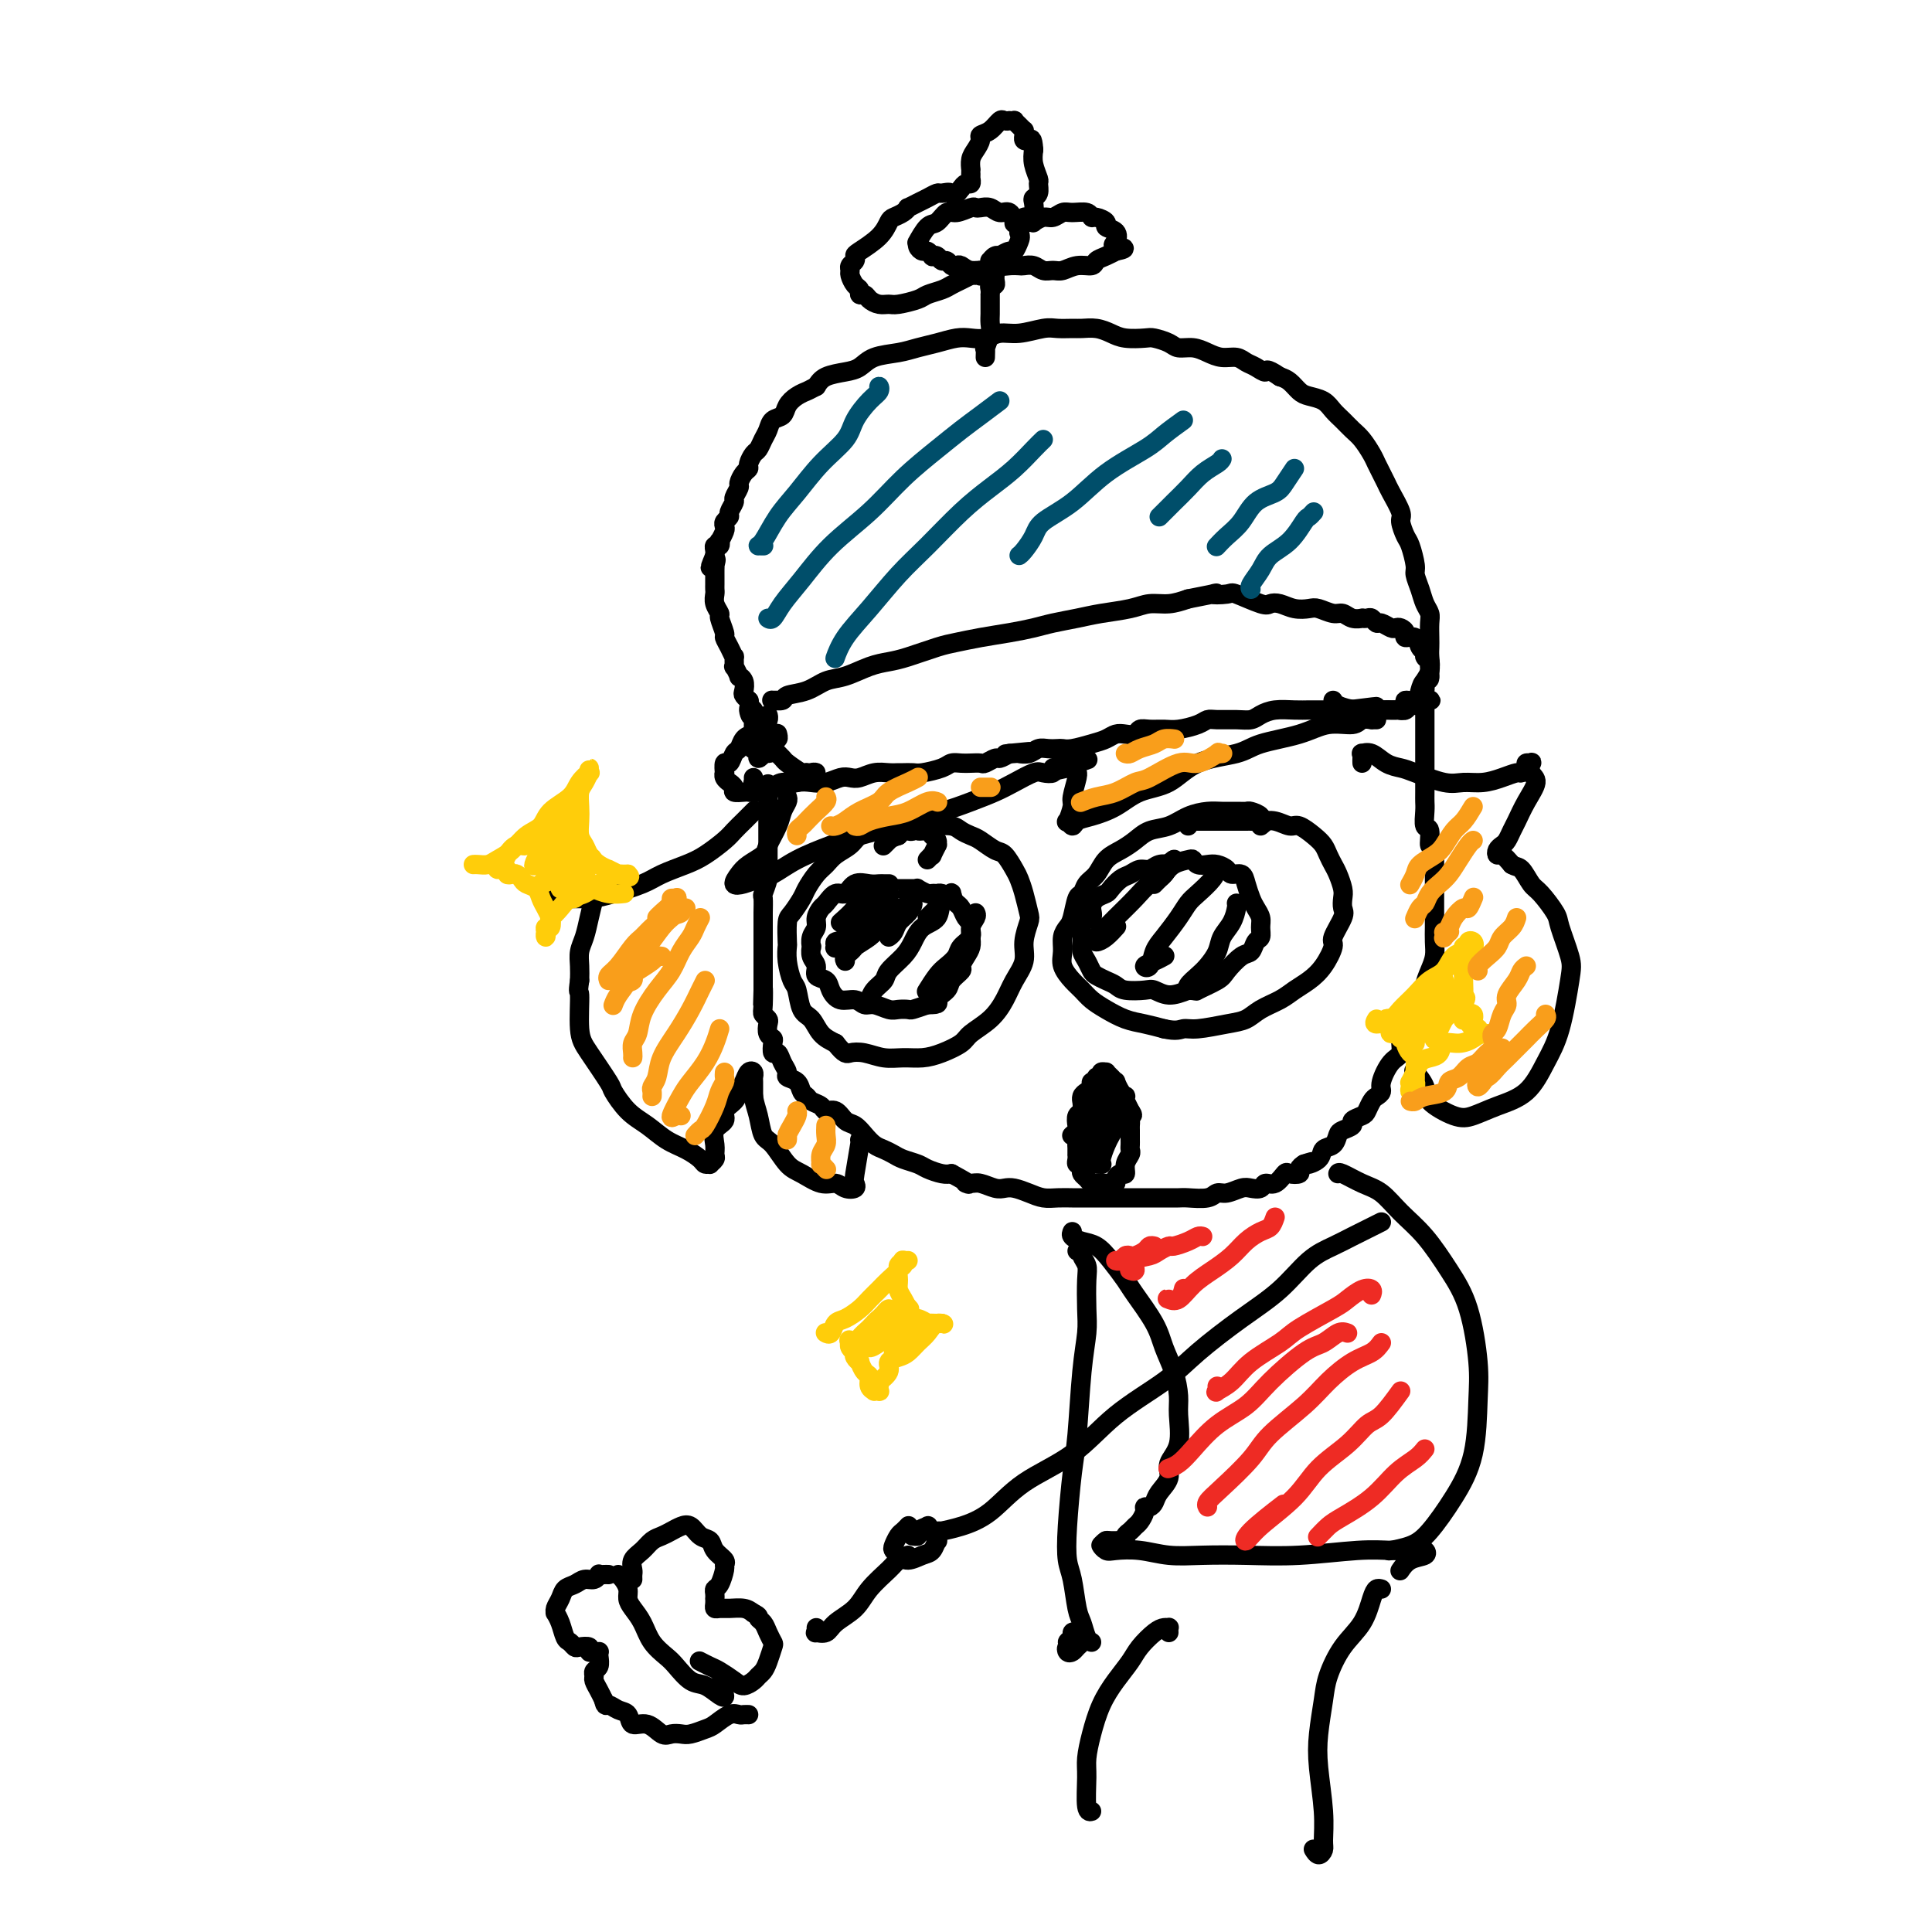 <svg viewBox='0 0 400 400' version='1.1' xmlns='http://www.w3.org/2000/svg' xmlns:xlink='http://www.w3.org/1999/xlink'><g fill='none' stroke='#000000' stroke-width='4' stroke-linecap='round' stroke-linejoin='round'><path d='M159,163c0.000,-0.510 0.000,-1.019 0,-1c-0.000,0.019 -0.000,0.568 0,1c0.000,0.432 0.000,0.748 0,1c-0.000,0.252 -0.000,0.439 0,1c0.000,0.561 0.000,1.496 0,2c-0.000,0.504 -0.000,0.575 0,1c0.000,0.425 0.000,1.202 0,2c-0.000,0.798 -0.000,1.618 0,2c0.000,0.382 0.001,0.328 0,1c-0.001,0.672 -0.004,2.072 0,3c0.004,0.928 0.015,1.385 0,2c-0.015,0.615 -0.057,1.390 0,2c0.057,0.610 0.211,1.056 0,2c-0.211,0.944 -0.789,2.385 -1,3c-0.211,0.615 -0.057,0.403 0,1c0.057,0.597 0.015,2.004 0,3c-0.015,0.996 -0.004,1.582 0,2c0.004,0.418 0.001,0.668 0,1c-0.001,0.332 -0.000,0.747 0,1c0.000,0.253 0.000,0.343 0,1c-0.000,0.657 -0.000,1.880 0,3c0.000,1.120 0.000,2.135 0,3c-0.000,0.865 -0.000,1.579 0,2c0.000,0.421 0.000,0.549 0,1c-0.000,0.451 -0.000,1.226 0,2'/><path d='M158,205c-0.159,6.344 -0.056,1.204 0,0c0.056,-1.204 0.067,1.526 0,3c-0.067,1.474 -0.210,1.691 0,2c0.210,0.309 0.775,0.711 1,1c0.225,0.289 0.112,0.463 0,1c-0.112,0.537 -0.223,1.435 0,2c0.223,0.565 0.780,0.798 1,1c0.220,0.202 0.102,0.372 0,1c-0.102,0.628 -0.187,1.712 0,2c0.187,0.288 0.645,-0.222 1,0c0.355,0.222 0.606,1.177 1,2c0.394,0.823 0.932,1.516 1,2c0.068,0.484 -0.334,0.760 0,1c0.334,0.240 1.403,0.445 2,1c0.597,0.555 0.722,1.459 1,2c0.278,0.541 0.707,0.717 1,1c0.293,0.283 0.449,0.671 1,1c0.551,0.329 1.499,0.598 2,1c0.501,0.402 0.557,0.937 1,1c0.443,0.063 1.273,-0.344 2,0c0.727,0.344 1.349,1.440 2,2c0.651,0.560 1.329,0.584 2,1c0.671,0.416 1.333,1.225 2,2c0.667,0.775 1.337,1.517 2,2c0.663,0.483 1.317,0.707 2,1c0.683,0.293 1.394,0.657 2,1c0.606,0.343 1.107,0.667 2,1c0.893,0.333 2.177,0.677 3,1c0.823,0.323 1.183,0.625 2,1c0.817,0.375 2.091,0.821 3,1c0.909,0.179 1.455,0.089 2,0'/><path d='M197,243c5.126,2.769 3.443,2.192 3,2c-0.443,-0.192 0.356,0.000 1,0c0.644,-0.000 1.134,-0.193 2,0c0.866,0.193 2.108,0.774 3,1c0.892,0.226 1.435,0.099 2,0c0.565,-0.099 1.152,-0.170 2,0c0.848,0.170 1.956,0.581 3,1c1.044,0.419 2.025,0.844 3,1c0.975,0.156 1.944,0.042 3,0c1.056,-0.042 2.197,-0.011 3,0c0.803,0.011 1.267,0.003 2,0c0.733,-0.003 1.736,-0.001 3,0c1.264,0.001 2.790,0.000 4,0c1.210,-0.000 2.104,-0.000 3,0c0.896,0.000 1.795,0.001 3,0c1.205,-0.001 2.718,-0.004 4,0c1.282,0.004 2.334,0.016 3,0c0.666,-0.016 0.945,-0.061 2,0c1.055,0.061 2.887,0.226 4,0c1.113,-0.226 1.506,-0.844 2,-1c0.494,-0.156 1.087,0.150 2,0c0.913,-0.150 2.145,-0.756 3,-1c0.855,-0.244 1.332,-0.125 2,0c0.668,0.125 1.526,0.258 2,0c0.474,-0.258 0.566,-0.905 1,-1c0.434,-0.095 1.212,0.364 2,0c0.788,-0.364 1.587,-1.551 2,-2c0.413,-0.449 0.441,-0.162 1,0c0.559,0.162 1.651,0.197 2,0c0.349,-0.197 -0.043,-0.628 0,-1c0.043,-0.372 0.522,-0.686 1,-1'/><path d='M270,241c3.208,-1.052 1.227,-0.184 1,0c-0.227,0.184 1.300,-0.318 2,-1c0.700,-0.682 0.574,-1.545 1,-2c0.426,-0.455 1.405,-0.503 2,-1c0.595,-0.497 0.807,-1.443 1,-2c0.193,-0.557 0.366,-0.726 1,-1c0.634,-0.274 1.728,-0.655 2,-1c0.272,-0.345 -0.278,-0.656 0,-1c0.278,-0.344 1.385,-0.722 2,-1c0.615,-0.278 0.738,-0.457 1,-1c0.262,-0.543 0.664,-1.452 1,-2c0.336,-0.548 0.605,-0.737 1,-1c0.395,-0.263 0.914,-0.602 1,-1c0.086,-0.398 -0.262,-0.854 0,-2c0.262,-1.146 1.133,-2.980 2,-4c0.867,-1.020 1.728,-1.226 2,-2c0.272,-0.774 -0.047,-2.118 0,-3c0.047,-0.882 0.460,-1.303 1,-2c0.540,-0.697 1.206,-1.670 2,-3c0.794,-1.330 1.715,-3.016 2,-4c0.285,-0.984 -0.067,-1.265 0,-2c0.067,-0.735 0.554,-1.925 1,-3c0.446,-1.075 0.852,-2.035 1,-3c0.148,-0.965 0.040,-1.934 0,-3c-0.040,-1.066 -0.011,-2.229 0,-3c0.011,-0.771 0.003,-1.150 0,-2c-0.003,-0.850 -0.001,-2.170 0,-3c0.001,-0.830 0.000,-1.171 0,-2c-0.000,-0.829 -0.000,-2.146 0,-3c0.000,-0.854 0.000,-1.244 0,-2c-0.000,-0.756 -0.000,-1.878 0,-3'/><path d='M297,177c-0.243,-3.525 -0.850,-1.837 -1,-2c-0.150,-0.163 0.156,-2.177 0,-3c-0.156,-0.823 -0.774,-0.455 -1,-1c-0.226,-0.545 -0.061,-2.004 0,-3c0.061,-0.996 0.016,-1.528 0,-2c-0.016,-0.472 -0.004,-0.885 0,-2c0.004,-1.115 0.001,-2.932 0,-4c-0.001,-1.068 -0.000,-1.385 0,-2c0.000,-0.615 0.000,-1.527 0,-2c-0.000,-0.473 -0.000,-0.508 0,-1c0.000,-0.492 0.000,-1.441 0,-2c-0.000,-0.559 -0.000,-0.727 0,-1c0.000,-0.273 0.000,-0.651 0,-1c-0.000,-0.349 -0.000,-0.668 0,-1c0.000,-0.332 0.000,-0.677 0,-1c-0.000,-0.323 -0.000,-0.623 0,-1c0.000,-0.377 0.000,-0.832 0,-1c-0.000,-0.168 -0.000,-0.048 0,0c0.000,0.048 0.000,0.024 0,0'/><path d='M192,178c0.454,-0.485 0.907,-0.970 1,-1c0.093,-0.030 -0.175,0.396 0,0c0.175,-0.396 0.791,-1.613 1,-2c0.209,-0.387 0.010,0.055 0,0c-0.010,-0.055 0.168,-0.607 0,-1c-0.168,-0.393 -0.682,-0.627 -1,-1c-0.318,-0.373 -0.441,-0.885 -1,-1c-0.559,-0.115 -1.556,0.169 -2,0c-0.444,-0.169 -0.335,-0.789 -1,-1c-0.665,-0.211 -2.102,-0.012 -3,0c-0.898,0.012 -1.255,-0.163 -2,0c-0.745,0.163 -1.876,0.663 -3,1c-1.124,0.337 -2.240,0.512 -3,1c-0.760,0.488 -1.163,1.290 -2,2c-0.837,0.710 -2.107,1.330 -3,2c-0.893,0.670 -1.409,1.391 -2,2c-0.591,0.609 -1.258,1.105 -2,2c-0.742,0.895 -1.558,2.188 -2,3c-0.442,0.812 -0.511,1.144 -1,2c-0.489,0.856 -1.400,2.237 -2,3c-0.600,0.763 -0.890,0.908 -1,2c-0.110,1.092 -0.040,3.130 0,4c0.040,0.870 0.051,0.573 0,1c-0.051,0.427 -0.165,1.580 0,3c0.165,1.420 0.610,3.108 1,4c0.390,0.892 0.726,0.988 1,2c0.274,1.012 0.486,2.941 1,4c0.514,1.059 1.331,1.247 2,2c0.669,0.753 1.191,2.072 2,3c0.809,0.928 1.904,1.464 3,2'/><path d='M173,216c1.941,2.481 2.294,2.182 3,2c0.706,-0.182 1.766,-0.247 3,0c1.234,0.247 2.642,0.806 4,1c1.358,0.194 2.666,0.022 4,0c1.334,-0.022 2.696,0.105 4,0c1.304,-0.105 2.552,-0.443 4,-1c1.448,-0.557 3.097,-1.334 4,-2c0.903,-0.666 1.059,-1.220 2,-2c0.941,-0.780 2.668,-1.786 4,-3c1.332,-1.214 2.269,-2.637 3,-4c0.731,-1.363 1.254,-2.667 2,-4c0.746,-1.333 1.714,-2.695 2,-4c0.286,-1.305 -0.109,-2.552 0,-4c0.109,-1.448 0.721,-3.097 1,-4c0.279,-0.903 0.226,-1.062 0,-2c-0.226,-0.938 -0.626,-2.656 -1,-4c-0.374,-1.344 -0.723,-2.314 -1,-3c-0.277,-0.686 -0.483,-1.087 -1,-2c-0.517,-0.913 -1.346,-2.338 -2,-3c-0.654,-0.662 -1.132,-0.559 -2,-1c-0.868,-0.441 -2.124,-1.425 -3,-2c-0.876,-0.575 -1.370,-0.742 -2,-1c-0.630,-0.258 -1.395,-0.606 -2,-1c-0.605,-0.394 -1.051,-0.834 -2,-1c-0.949,-0.166 -2.401,-0.058 -3,0c-0.599,0.058 -0.346,0.067 -1,0c-0.654,-0.067 -2.217,-0.211 -3,0c-0.783,0.211 -0.787,0.778 -1,1c-0.213,0.222 -0.634,0.098 -1,0c-0.366,-0.098 -0.676,-0.171 -1,0c-0.324,0.171 -0.662,0.585 -1,1'/><path d='M186,173c-1.707,0.552 -1.973,0.931 -2,1c-0.027,0.069 0.185,-0.174 0,0c-0.185,0.174 -0.767,0.764 -1,1c-0.233,0.236 -0.116,0.118 0,0'/><path d='M184,183c0.094,-0.001 0.187,-0.002 0,0c-0.187,0.002 -0.655,0.009 -1,0c-0.345,-0.009 -0.567,-0.032 -1,0c-0.433,0.032 -1.075,0.121 -2,0c-0.925,-0.121 -2.131,-0.451 -3,0c-0.869,0.451 -1.400,1.682 -2,2c-0.600,0.318 -1.270,-0.277 -2,0c-0.730,0.277 -1.520,1.424 -2,2c-0.480,0.576 -0.651,0.579 -1,1c-0.349,0.421 -0.878,1.260 -1,2c-0.122,0.740 0.162,1.381 0,2c-0.162,0.619 -0.771,1.215 -1,2c-0.229,0.785 -0.077,1.758 0,2c0.077,0.242 0.080,-0.248 0,0c-0.080,0.248 -0.243,1.235 0,2c0.243,0.765 0.893,1.309 1,2c0.107,0.691 -0.330,1.529 0,2c0.330,0.471 1.425,0.575 2,1c0.575,0.425 0.628,1.171 1,2c0.372,0.829 1.062,1.743 2,2c0.938,0.257 2.124,-0.141 3,0c0.876,0.141 1.443,0.822 2,1c0.557,0.178 1.103,-0.148 2,0c0.897,0.148 2.144,0.769 3,1c0.856,0.231 1.322,0.072 2,0c0.678,-0.072 1.567,-0.058 2,0c0.433,0.058 0.409,0.159 1,0c0.591,-0.159 1.795,-0.580 3,-1'/><path d='M192,208c3.124,0.025 1.932,-0.412 2,-1c0.068,-0.588 1.394,-1.326 2,-2c0.606,-0.674 0.492,-1.283 1,-2c0.508,-0.717 1.639,-1.543 2,-2c0.361,-0.457 -0.047,-0.546 0,-1c0.047,-0.454 0.549,-1.274 1,-2c0.451,-0.726 0.850,-1.359 1,-2c0.150,-0.641 0.051,-1.289 0,-2c-0.051,-0.711 -0.056,-1.486 0,-2c0.056,-0.514 0.171,-0.767 0,-1c-0.171,-0.233 -0.627,-0.444 -1,-1c-0.373,-0.556 -0.663,-1.455 -1,-2c-0.337,-0.545 -0.721,-0.735 -1,-1c-0.279,-0.265 -0.455,-0.606 -1,-1c-0.545,-0.394 -1.460,-0.841 -2,-1c-0.540,-0.159 -0.704,-0.028 -1,0c-0.296,0.028 -0.723,-0.045 -1,0c-0.277,0.045 -0.403,0.208 -1,0c-0.597,-0.208 -1.666,-0.788 -2,-1c-0.334,-0.212 0.065,-0.057 0,0c-0.065,0.057 -0.594,0.015 -1,0c-0.406,-0.015 -0.687,-0.004 -1,0c-0.313,0.004 -0.657,0.001 -1,0c-0.343,-0.001 -0.684,-0.001 -1,0c-0.316,0.001 -0.606,0.004 -1,0c-0.394,-0.004 -0.890,-0.015 -1,0c-0.110,0.015 0.166,0.056 0,0c-0.166,-0.056 -0.776,-0.207 -1,0c-0.224,0.207 -0.064,0.774 0,1c0.064,0.226 0.032,0.113 0,0'/><path d='M174,191c1.206,-1.071 2.412,-2.141 3,-3c0.588,-0.859 0.557,-1.506 1,-2c0.443,-0.494 1.360,-0.836 2,-1c0.640,-0.164 1.003,-0.149 1,0c-0.003,0.149 -0.373,0.431 -1,1c-0.627,0.569 -1.513,1.424 -2,2c-0.487,0.576 -0.577,0.874 -1,2c-0.423,1.126 -1.179,3.080 -2,4c-0.821,0.920 -1.707,0.806 -2,1c-0.293,0.194 0.008,0.698 0,1c-0.008,0.302 -0.325,0.404 0,0c0.325,-0.404 1.291,-1.314 2,-2c0.709,-0.686 1.161,-1.150 2,-2c0.839,-0.850 2.064,-2.087 3,-3c0.936,-0.913 1.584,-1.503 2,-2c0.416,-0.497 0.599,-0.900 1,-1c0.401,-0.100 1.020,0.102 1,0c-0.020,-0.102 -0.678,-0.508 -1,0c-0.322,0.508 -0.306,1.930 -1,3c-0.694,1.070 -2.096,1.787 -3,3c-0.904,1.213 -1.309,2.922 -2,4c-0.691,1.078 -1.667,1.526 -2,2c-0.333,0.474 -0.021,0.973 0,1c0.021,0.027 -0.249,-0.418 0,-1c0.249,-0.582 1.015,-1.300 2,-2c0.985,-0.700 2.188,-1.381 3,-2c0.812,-0.619 1.232,-1.177 2,-2c0.768,-0.823 1.884,-1.912 3,-3'/><path d='M185,189c1.934,-1.556 1.770,-0.947 2,-1c0.230,-0.053 0.853,-0.769 1,-1c0.147,-0.231 -0.184,0.022 0,0c0.184,-0.022 0.883,-0.317 1,0c0.117,0.317 -0.347,1.248 -1,2c-0.653,0.752 -1.495,1.325 -2,2c-0.505,0.675 -0.675,1.451 -1,2c-0.325,0.549 -0.807,0.871 -1,1c-0.193,0.129 -0.096,0.064 0,0'/><path d='M192,190c0.650,-0.647 1.301,-1.294 2,-2c0.699,-0.706 1.448,-1.470 2,-2c0.552,-0.530 0.907,-0.826 1,-1c0.093,-0.174 -0.076,-0.227 0,0c0.076,0.227 0.396,0.735 0,1c-0.396,0.265 -1.508,0.286 -2,1c-0.492,0.714 -0.363,2.120 -1,3c-0.637,0.880 -2.039,1.233 -3,2c-0.961,0.767 -1.479,1.948 -2,3c-0.521,1.052 -1.043,1.974 -2,3c-0.957,1.026 -2.348,2.156 -3,3c-0.652,0.844 -0.567,1.401 -1,2c-0.433,0.599 -1.386,1.238 -2,2c-0.614,0.762 -0.890,1.646 -1,2c-0.110,0.354 -0.055,0.177 0,0'/><path d='M202,189c0.128,0.244 0.257,0.488 0,1c-0.257,0.512 -0.898,1.292 -1,2c-0.102,0.708 0.335,1.343 0,2c-0.335,0.657 -1.442,1.336 -2,2c-0.558,0.664 -0.566,1.313 -1,2c-0.434,0.687 -1.293,1.413 -2,2c-0.707,0.587 -1.262,1.034 -2,2c-0.738,0.966 -1.660,2.453 -2,3c-0.340,0.547 -0.097,0.156 0,0c0.097,-0.156 0.049,-0.078 0,0'/><path d='M261,171c0.551,-0.445 1.102,-0.890 1,-1c-0.102,-0.110 -0.855,0.114 -1,0c-0.145,-0.114 0.320,-0.566 0,-1c-0.320,-0.434 -1.425,-0.849 -2,-1c-0.575,-0.151 -0.621,-0.039 -1,0c-0.379,0.039 -1.090,0.003 -2,0c-0.910,-0.003 -2.018,0.026 -3,0c-0.982,-0.026 -1.838,-0.106 -3,0c-1.162,0.106 -2.632,0.399 -4,1c-1.368,0.601 -2.635,1.511 -4,2c-1.365,0.489 -2.827,0.558 -4,1c-1.173,0.442 -2.058,1.259 -3,2c-0.942,0.741 -1.940,1.407 -3,2c-1.060,0.593 -2.182,1.112 -3,2c-0.818,0.888 -1.333,2.146 -2,3c-0.667,0.854 -1.488,1.303 -2,2c-0.512,0.697 -0.715,1.642 -1,2c-0.285,0.358 -0.650,0.129 -1,1c-0.350,0.871 -0.684,2.841 -1,4c-0.316,1.159 -0.615,1.508 -1,2c-0.385,0.492 -0.857,1.129 -1,2c-0.143,0.871 0.044,1.977 0,3c-0.044,1.023 -0.319,1.965 0,3c0.319,1.035 1.232,2.165 2,3c0.768,0.835 1.391,1.375 2,2c0.609,0.625 1.205,1.333 2,2c0.795,0.667 1.791,1.292 3,2c1.209,0.708 2.633,1.498 4,2c1.367,0.502 2.676,0.715 4,1c1.324,0.285 2.662,0.643 4,1'/><path d='M241,213c2.663,0.605 3.320,0.118 4,0c0.680,-0.118 1.382,0.134 3,0c1.618,-0.134 4.152,-0.655 6,-1c1.848,-0.345 3.012,-0.515 4,-1c0.988,-0.485 1.801,-1.286 3,-2c1.199,-0.714 2.785,-1.340 4,-2c1.215,-0.660 2.061,-1.354 3,-2c0.939,-0.646 1.972,-1.244 3,-2c1.028,-0.756 2.051,-1.669 3,-3c0.949,-1.331 1.823,-3.081 2,-4c0.177,-0.919 -0.344,-1.008 0,-2c0.344,-0.992 1.553,-2.888 2,-4c0.447,-1.112 0.131,-1.438 0,-2c-0.131,-0.562 -0.077,-1.358 0,-2c0.077,-0.642 0.176,-1.131 0,-2c-0.176,-0.869 -0.626,-2.119 -1,-3c-0.374,-0.881 -0.670,-1.393 -1,-2c-0.330,-0.607 -0.692,-1.310 -1,-2c-0.308,-0.690 -0.561,-1.365 -1,-2c-0.439,-0.635 -1.066,-1.228 -2,-2c-0.934,-0.772 -2.177,-1.724 -3,-2c-0.823,-0.276 -1.227,0.122 -2,0c-0.773,-0.122 -1.916,-0.765 -3,-1c-1.084,-0.235 -2.109,-0.063 -3,0c-0.891,0.063 -1.647,0.017 -2,0c-0.353,-0.017 -0.304,-0.005 -1,0c-0.696,0.005 -2.137,0.001 -3,0c-0.863,-0.001 -1.149,-0.000 -2,0c-0.851,0.000 -2.268,0.000 -3,0c-0.732,-0.000 -0.781,-0.000 -1,0c-0.219,0.000 -0.610,0.000 -1,0'/><path d='M248,170c-3.668,-0.448 -0.839,-0.069 0,0c0.839,0.069 -0.313,-0.174 -1,0c-0.687,0.174 -0.911,0.764 -1,1c-0.089,0.236 -0.045,0.118 0,0'/><path d='M243,178c-0.471,0.414 -0.941,0.828 -1,1c-0.059,0.172 0.294,0.102 0,0c-0.294,-0.102 -1.233,-0.236 -2,0c-0.767,0.236 -1.361,0.840 -2,1c-0.639,0.160 -1.322,-0.126 -2,0c-0.678,0.126 -1.351,0.663 -2,1c-0.649,0.337 -1.274,0.474 -2,1c-0.726,0.526 -1.551,1.440 -2,2c-0.449,0.560 -0.520,0.765 -1,1c-0.480,0.235 -1.368,0.500 -2,1c-0.632,0.500 -1.006,1.233 -1,2c0.006,0.767 0.394,1.567 0,2c-0.394,0.433 -1.571,0.500 -2,1c-0.429,0.500 -0.112,1.432 0,2c0.112,0.568 0.019,0.772 0,1c-0.019,0.228 0.036,0.481 0,1c-0.036,0.519 -0.161,1.305 0,2c0.161,0.695 0.610,1.299 1,2c0.390,0.701 0.721,1.498 1,2c0.279,0.502 0.505,0.709 1,1c0.495,0.291 1.259,0.665 2,1c0.741,0.335 1.461,0.630 2,1c0.539,0.370 0.899,0.815 2,1c1.101,0.185 2.945,0.112 4,0c1.055,-0.112 1.323,-0.261 2,0c0.677,0.261 1.765,0.932 3,1c1.235,0.068 2.618,-0.466 4,-1'/><path d='M246,205c2.243,0.101 1.350,0.355 2,0c0.650,-0.355 2.842,-1.317 4,-2c1.158,-0.683 1.281,-1.085 2,-2c0.719,-0.915 2.035,-2.342 3,-3c0.965,-0.658 1.580,-0.546 2,-1c0.420,-0.454 0.645,-1.473 1,-2c0.355,-0.527 0.838,-0.563 1,-1c0.162,-0.437 0.002,-1.275 0,-2c-0.002,-0.725 0.155,-1.337 0,-2c-0.155,-0.663 -0.623,-1.378 -1,-2c-0.377,-0.622 -0.663,-1.150 -1,-2c-0.337,-0.850 -0.723,-2.021 -1,-3c-0.277,-0.979 -0.444,-1.765 -1,-2c-0.556,-0.235 -1.500,0.082 -2,0c-0.500,-0.082 -0.554,-0.561 -1,-1c-0.446,-0.439 -1.284,-0.836 -2,-1c-0.716,-0.164 -1.312,-0.095 -2,0c-0.688,0.095 -1.469,0.214 -2,0c-0.531,-0.214 -0.810,-0.762 -1,-1c-0.190,-0.238 -0.289,-0.165 -1,0c-0.711,0.165 -2.033,0.423 -3,1c-0.967,0.577 -1.579,1.474 -2,2c-0.421,0.526 -0.652,0.680 -1,1c-0.348,0.320 -0.814,0.806 -1,1c-0.186,0.194 -0.093,0.097 0,0'/><path d='M243,178c0.103,-0.064 0.206,-0.129 0,0c-0.206,0.129 -0.720,0.451 -1,1c-0.280,0.549 -0.326,1.326 -1,2c-0.674,0.674 -1.978,1.245 -3,2c-1.022,0.755 -1.764,1.695 -3,3c-1.236,1.305 -2.967,2.975 -4,4c-1.033,1.025 -1.369,1.406 -2,2c-0.631,0.594 -1.556,1.402 -2,2c-0.444,0.598 -0.408,0.985 0,1c0.408,0.015 1.187,-0.342 2,-1c0.813,-0.658 1.661,-1.617 2,-2c0.339,-0.383 0.170,-0.192 0,0'/><path d='M252,180c0.036,-0.147 0.071,-0.294 0,0c-0.071,0.294 -0.249,1.030 -1,2c-0.751,0.970 -2.075,2.173 -3,3c-0.925,0.827 -1.452,1.276 -2,2c-0.548,0.724 -1.119,1.722 -2,3c-0.881,1.278 -2.073,2.837 -3,4c-0.927,1.163 -1.590,1.930 -2,3c-0.410,1.070 -0.569,2.444 -1,3c-0.431,0.556 -1.136,0.293 -1,0c0.136,-0.293 1.114,-0.617 2,-1c0.886,-0.383 1.682,-0.824 2,-1c0.318,-0.176 0.159,-0.088 0,0'/><path d='M256,187c0.057,0.155 0.114,0.310 0,1c-0.114,0.690 -0.400,1.914 -1,3c-0.600,1.086 -1.513,2.035 -2,3c-0.487,0.965 -0.547,1.947 -1,3c-0.453,1.053 -1.298,2.177 -2,3c-0.702,0.823 -1.260,1.345 -2,2c-0.740,0.655 -1.662,1.444 -2,2c-0.338,0.556 -0.091,0.881 0,1c0.091,0.119 0.026,0.034 0,0c-0.026,-0.034 -0.013,-0.017 0,0'/><path d='M222,235c0.030,-0.026 0.060,-0.053 0,0c-0.060,0.053 -0.208,0.184 0,0c0.208,-0.184 0.774,-0.684 1,-1c0.226,-0.316 0.113,-0.448 0,-1c-0.113,-0.552 -0.227,-1.524 0,-2c0.227,-0.476 0.796,-0.456 1,-1c0.204,-0.544 0.045,-1.651 0,-2c-0.045,-0.349 0.025,0.060 0,0c-0.025,-0.060 -0.146,-0.589 0,-1c0.146,-0.411 0.560,-0.703 1,-1c0.440,-0.297 0.907,-0.600 1,-1c0.093,-0.400 -0.186,-0.895 0,-1c0.186,-0.105 0.838,0.182 1,0c0.162,-0.182 -0.168,-0.834 0,-1c0.168,-0.166 0.832,0.154 1,0c0.168,-0.154 -0.161,-0.783 0,-1c0.161,-0.217 0.813,-0.021 1,0c0.187,0.021 -0.091,-0.131 0,0c0.091,0.131 0.550,0.547 1,1c0.450,0.453 0.891,0.943 1,1c0.109,0.057 -0.114,-0.320 0,0c0.114,0.320 0.566,1.338 1,2c0.434,0.662 0.851,0.967 1,1c0.149,0.033 0.030,-0.208 0,0c-0.030,0.208 0.030,0.864 0,1c-0.030,0.136 -0.152,-0.247 0,0c0.152,0.247 0.576,1.123 1,2'/><path d='M234,230c0.928,1.262 0.249,0.915 0,1c-0.249,0.085 -0.067,0.600 0,1c0.067,0.400 0.018,0.684 0,1c-0.018,0.316 -0.005,0.662 0,1c0.005,0.338 0.002,0.667 0,1c-0.002,0.333 -0.005,0.669 0,1c0.005,0.331 0.016,0.657 0,1c-0.016,0.343 -0.060,0.704 0,1c0.060,0.296 0.222,0.527 0,1c-0.222,0.473 -0.829,1.188 -1,2c-0.171,0.812 0.095,1.720 0,2c-0.095,0.280 -0.551,-0.069 -1,0c-0.449,0.069 -0.890,0.554 -1,1c-0.110,0.446 0.111,0.852 0,1c-0.111,0.148 -0.555,0.040 -1,0c-0.445,-0.040 -0.893,-0.010 -1,0c-0.107,0.010 0.126,-0.000 0,0c-0.126,0.000 -0.612,0.011 -1,0c-0.388,-0.011 -0.679,-0.044 -1,0c-0.321,0.044 -0.674,0.166 -1,0c-0.326,-0.166 -0.627,-0.618 -1,-1c-0.373,-0.382 -0.818,-0.693 -1,-1c-0.182,-0.307 -0.101,-0.608 0,-1c0.101,-0.392 0.223,-0.874 0,-1c-0.223,-0.126 -0.792,0.102 -1,0c-0.208,-0.102 -0.056,-0.536 0,-1c0.056,-0.464 0.015,-0.960 0,-1c-0.015,-0.040 -0.004,0.374 0,0c0.004,-0.374 0.001,-1.535 0,-2c-0.001,-0.465 -0.001,-0.232 0,0'/><path d='M223,237c-0.083,-1.713 0.710,-2.496 1,-3c0.290,-0.504 0.078,-0.727 0,-1c-0.078,-0.273 -0.022,-0.594 0,-1c0.022,-0.406 0.010,-0.896 0,-1c-0.010,-0.104 -0.018,0.179 0,0c0.018,-0.179 0.061,-0.821 0,-1c-0.061,-0.179 -0.227,0.106 0,0c0.227,-0.106 0.845,-0.603 1,-1c0.155,-0.397 -0.155,-0.695 0,-1c0.155,-0.305 0.774,-0.617 1,-1c0.226,-0.383 0.060,-0.836 0,-1c-0.060,-0.164 -0.015,-0.038 0,0c0.015,0.038 0.001,-0.013 0,0c-0.001,0.013 0.010,0.091 0,0c-0.010,-0.091 -0.041,-0.352 0,0c0.041,0.352 0.155,1.316 0,2c-0.155,0.684 -0.577,1.086 -1,2c-0.423,0.914 -0.845,2.339 -1,3c-0.155,0.661 -0.041,0.559 0,1c0.041,0.441 0.011,1.424 0,2c-0.011,0.576 -0.003,0.746 0,1c0.003,0.254 0.001,0.591 0,1c-0.001,0.409 -0.002,0.889 0,1c0.002,0.111 0.006,-0.147 0,0c-0.006,0.147 -0.022,0.699 0,1c0.022,0.301 0.083,0.350 0,0c-0.083,-0.350 -0.309,-1.100 0,-2c0.309,-0.900 1.155,-1.950 2,-3'/><path d='M226,235c0.246,-1.202 -0.141,-2.206 0,-3c0.141,-0.794 0.808,-1.379 1,-2c0.192,-0.621 -0.092,-1.277 0,-2c0.092,-0.723 0.561,-1.511 1,-2c0.439,-0.489 0.850,-0.679 1,-1c0.150,-0.321 0.040,-0.774 0,-1c-0.040,-0.226 -0.011,-0.226 0,0c0.011,0.226 0.004,0.678 0,1c-0.004,0.322 -0.005,0.512 0,1c0.005,0.488 0.015,1.272 0,2c-0.015,0.728 -0.057,1.399 0,2c0.057,0.601 0.211,1.131 0,2c-0.211,0.869 -0.789,2.078 -1,3c-0.211,0.922 -0.057,1.557 0,2c0.057,0.443 0.017,0.693 0,1c-0.017,0.307 -0.009,0.671 0,1c0.009,0.329 0.021,0.624 0,1c-0.021,0.376 -0.073,0.832 0,1c0.073,0.168 0.271,0.049 0,0c-0.271,-0.049 -1.012,-0.029 -1,0c0.012,0.029 0.778,0.068 1,0c0.222,-0.068 -0.098,-0.242 0,-1c0.098,-0.758 0.615,-2.101 1,-3c0.385,-0.899 0.639,-1.354 1,-2c0.361,-0.646 0.829,-1.482 1,-2c0.171,-0.518 0.046,-0.716 0,-1c-0.046,-0.284 -0.013,-0.652 0,-1c0.013,-0.348 0.007,-0.674 0,-1'/><path d='M231,230c0.451,-1.588 0.078,-0.058 0,1c-0.078,1.058 0.138,1.645 0,2c-0.138,0.355 -0.629,0.477 -1,1c-0.371,0.523 -0.622,1.447 -1,2c-0.378,0.553 -0.882,0.737 -1,1c-0.118,0.263 0.151,0.606 0,1c-0.151,0.394 -0.721,0.837 -1,1c-0.279,0.163 -0.267,0.044 0,0c0.267,-0.044 0.791,-0.013 1,0c0.209,0.013 0.105,0.006 0,0'/><path d='M156,161c0.024,0.453 0.048,0.906 0,1c-0.048,0.094 -0.166,-0.170 0,0c0.166,0.170 0.618,0.774 1,1c0.382,0.226 0.696,0.074 1,0c0.304,-0.074 0.598,-0.072 1,0c0.402,0.072 0.912,0.212 2,0c1.088,-0.212 2.753,-0.775 4,-1c1.247,-0.225 2.077,-0.112 3,0c0.923,0.112 1.941,0.222 3,0c1.059,-0.222 2.160,-0.778 3,-1c0.840,-0.222 1.419,-0.112 2,0c0.581,0.112 1.163,0.226 2,0c0.837,-0.226 1.930,-0.793 3,-1c1.070,-0.207 2.119,-0.055 3,0c0.881,0.055 1.594,0.012 2,0c0.406,-0.012 0.503,0.007 1,0c0.497,-0.007 1.393,-0.040 2,0c0.607,0.040 0.925,0.154 2,0c1.075,-0.154 2.908,-0.578 4,-1c1.092,-0.422 1.443,-0.844 2,-1c0.557,-0.156 1.319,-0.046 2,0c0.681,0.046 1.281,0.027 2,0c0.719,-0.027 1.557,-0.062 2,0c0.443,0.062 0.490,0.223 1,0c0.510,-0.223 1.484,-0.829 2,-1c0.516,-0.171 0.576,0.094 1,0c0.424,-0.094 1.212,-0.547 2,-1'/><path d='M209,156c8.148,-0.775 2.017,-0.211 0,0c-2.017,0.211 0.078,0.071 1,0c0.922,-0.071 0.671,-0.071 1,0c0.329,0.071 1.240,0.215 2,0c0.760,-0.215 1.371,-0.789 2,-1c0.629,-0.211 1.277,-0.060 2,0c0.723,0.060 1.520,0.027 2,0c0.480,-0.027 0.642,-0.049 1,0c0.358,0.049 0.911,0.171 2,0c1.089,-0.171 2.716,-0.633 4,-1c1.284,-0.367 2.227,-0.638 3,-1c0.773,-0.362 1.375,-0.815 2,-1c0.625,-0.185 1.273,-0.102 2,0c0.727,0.102 1.533,0.224 2,0c0.467,-0.224 0.594,-0.795 1,-1c0.406,-0.205 1.092,-0.045 2,0c0.908,0.045 2.037,-0.026 3,0c0.963,0.026 1.759,0.150 3,0c1.241,-0.150 2.927,-0.575 4,-1c1.073,-0.425 1.533,-0.849 2,-1c0.467,-0.151 0.942,-0.030 2,0c1.058,0.030 2.698,-0.030 4,0c1.302,0.030 2.264,0.152 3,0c0.736,-0.152 1.246,-0.577 2,-1c0.754,-0.423 1.754,-0.846 3,-1c1.246,-0.154 2.739,-0.041 4,0c1.261,0.041 2.291,0.011 3,0c0.709,-0.011 1.097,-0.003 2,0c0.903,0.003 2.320,0.001 3,0c0.680,-0.001 0.623,-0.000 1,0c0.377,0.000 1.189,0.000 2,0'/><path d='M279,147c11.090,-1.392 3.814,-0.373 1,0c-2.814,0.373 -1.166,0.100 0,0c1.166,-0.100 1.852,-0.027 2,0c0.148,0.027 -0.240,0.007 0,0c0.240,-0.007 1.107,-0.002 2,0c0.893,0.002 1.811,0.000 2,0c0.189,-0.000 -0.352,-0.000 0,0c0.352,0.000 1.596,-0.000 2,0c0.404,0.000 -0.032,0.001 0,0c0.032,-0.001 0.533,-0.004 1,0c0.467,0.004 0.900,0.015 1,0c0.100,-0.015 -0.132,-0.057 0,0c0.132,0.057 0.626,0.211 1,0c0.374,-0.211 0.626,-0.788 1,-1c0.374,-0.212 0.871,-0.060 1,0c0.129,0.060 -0.110,0.026 0,0c0.110,-0.026 0.568,-0.046 1,0c0.432,0.046 0.838,0.156 1,0c0.162,-0.156 0.081,-0.578 0,-1'/><path d='M295,145c2.471,-0.215 0.648,0.248 0,0c-0.648,-0.248 -0.121,-1.207 0,-2c0.121,-0.793 -0.164,-1.419 0,-2c0.164,-0.581 0.776,-1.118 1,-2c0.224,-0.882 0.061,-2.109 0,-3c-0.061,-0.891 -0.019,-1.445 0,-2c0.019,-0.555 0.017,-1.110 0,-2c-0.017,-0.890 -0.047,-2.116 0,-3c0.047,-0.884 0.171,-1.428 0,-2c-0.171,-0.572 -0.637,-1.172 -1,-2c-0.363,-0.828 -0.622,-1.883 -1,-3c-0.378,-1.117 -0.876,-2.295 -1,-3c-0.124,-0.705 0.126,-0.935 0,-2c-0.126,-1.065 -0.629,-2.964 -1,-4c-0.371,-1.036 -0.610,-1.208 -1,-2c-0.390,-0.792 -0.930,-2.204 -1,-3c-0.070,-0.796 0.332,-0.976 0,-2c-0.332,-1.024 -1.398,-2.892 -2,-4c-0.602,-1.108 -0.742,-1.455 -1,-2c-0.258,-0.545 -0.635,-1.287 -1,-2c-0.365,-0.713 -0.716,-1.398 -1,-2c-0.284,-0.602 -0.499,-1.120 -1,-2c-0.501,-0.880 -1.288,-2.123 -2,-3c-0.712,-0.877 -1.349,-1.387 -2,-2c-0.651,-0.613 -1.315,-1.329 -2,-2c-0.685,-0.671 -1.391,-1.297 -2,-2c-0.609,-0.703 -1.122,-1.484 -2,-2c-0.878,-0.516 -2.122,-0.767 -3,-1c-0.878,-0.233 -1.390,-0.447 -2,-1c-0.610,-0.553 -1.317,-1.444 -2,-2c-0.683,-0.556 -1.341,-0.778 -2,-1'/><path d='M265,78c-3.215,-2.189 -2.751,-1.160 -3,-1c-0.249,0.160 -1.210,-0.548 -2,-1c-0.790,-0.452 -1.407,-0.647 -2,-1c-0.593,-0.353 -1.160,-0.864 -2,-1c-0.840,-0.136 -1.953,0.104 -3,0c-1.047,-0.104 -2.028,-0.554 -3,-1c-0.972,-0.446 -1.935,-0.890 -3,-1c-1.065,-0.110 -2.231,0.115 -3,0c-0.769,-0.115 -1.139,-0.569 -2,-1c-0.861,-0.431 -2.211,-0.837 -3,-1c-0.789,-0.163 -1.016,-0.082 -2,0c-0.984,0.082 -2.724,0.166 -4,0c-1.276,-0.166 -2.089,-0.580 -3,-1c-0.911,-0.420 -1.922,-0.846 -3,-1c-1.078,-0.154 -2.224,-0.037 -3,0c-0.776,0.037 -1.184,-0.005 -2,0c-0.816,0.005 -2.042,0.058 -3,0c-0.958,-0.058 -1.649,-0.225 -3,0c-1.351,0.225 -3.361,0.844 -5,1c-1.639,0.156 -2.906,-0.151 -4,0c-1.094,0.151 -2.014,0.761 -3,1c-0.986,0.239 -2.036,0.106 -3,0c-0.964,-0.106 -1.840,-0.184 -3,0c-1.160,0.184 -2.603,0.630 -4,1c-1.397,0.370 -2.746,0.663 -4,1c-1.254,0.337 -2.412,0.720 -4,1c-1.588,0.280 -3.605,0.459 -5,1c-1.395,0.541 -2.168,1.444 -3,2c-0.832,0.556 -1.724,0.765 -3,1c-1.276,0.235 -2.936,0.496 -4,1c-1.064,0.504 -1.532,1.252 -2,2'/><path d='M169,80c-2.218,1.118 -1.764,0.915 -2,1c-0.236,0.085 -1.162,0.460 -2,1c-0.838,0.540 -1.586,1.247 -2,2c-0.414,0.753 -0.492,1.554 -1,2c-0.508,0.446 -1.445,0.538 -2,1c-0.555,0.462 -0.727,1.293 -1,2c-0.273,0.707 -0.647,1.289 -1,2c-0.353,0.711 -0.686,1.551 -1,2c-0.314,0.449 -0.610,0.505 -1,1c-0.390,0.495 -0.874,1.427 -1,2c-0.126,0.573 0.106,0.788 0,1c-0.106,0.212 -0.549,0.423 -1,1c-0.451,0.577 -0.909,1.520 -1,2c-0.091,0.480 0.187,0.496 0,1c-0.187,0.504 -0.838,1.497 -1,2c-0.162,0.503 0.167,0.516 0,1c-0.167,0.484 -0.828,1.438 -1,2c-0.172,0.562 0.146,0.733 0,1c-0.146,0.267 -0.757,0.631 -1,1c-0.243,0.369 -0.117,0.744 0,1c0.117,0.256 0.224,0.394 0,1c-0.224,0.606 -0.778,1.682 -1,2c-0.222,0.318 -0.112,-0.121 0,0c0.112,0.121 0.226,0.803 0,1c-0.226,0.197 -0.793,-0.092 -1,0c-0.207,0.092 -0.056,0.563 0,1c0.056,0.437 0.016,0.839 0,1c-0.016,0.161 -0.008,0.080 0,0'/><path d='M148,115c-1.856,4.494 -0.497,1.730 0,1c0.497,-0.730 0.133,0.574 0,1c-0.133,0.426 -0.036,-0.026 0,0c0.036,0.026 0.010,0.532 0,1c-0.010,0.468 -0.003,0.899 0,1c0.003,0.101 0.001,-0.128 0,0c-0.001,0.128 -0.001,0.614 0,1c0.001,0.386 0.004,0.671 0,1c-0.004,0.329 -0.016,0.702 0,1c0.016,0.298 0.061,0.521 0,1c-0.061,0.479 -0.227,1.213 0,2c0.227,0.787 0.848,1.628 1,2c0.152,0.372 -0.166,0.276 0,1c0.166,0.724 0.815,2.269 1,3c0.185,0.731 -0.094,0.649 0,1c0.094,0.351 0.560,1.136 1,2c0.440,0.864 0.854,1.809 1,2c0.146,0.191 0.024,-0.370 0,0c-0.024,0.370 0.050,1.670 0,2c-0.050,0.330 -0.223,-0.311 0,0c0.223,0.311 0.843,1.575 1,2c0.157,0.425 -0.151,0.013 0,0c0.151,-0.013 0.759,0.375 1,1c0.241,0.625 0.116,1.487 0,2c-0.116,0.513 -0.224,0.677 0,1c0.224,0.323 0.778,0.807 1,1c0.222,0.193 0.111,0.097 0,0'/><path d='M155,145c1.022,5.107 0.078,2.874 0,2c-0.078,-0.874 0.711,-0.388 1,0c0.289,0.388 0.077,0.678 0,1c-0.077,0.322 -0.021,0.678 0,1c0.021,0.322 0.006,0.612 0,1c-0.006,0.388 -0.001,0.874 0,1c0.001,0.126 0.000,-0.107 0,0c-0.000,0.107 0.000,0.554 0,1c-0.000,0.446 -0.001,0.890 0,1c0.001,0.110 0.004,-0.115 0,0c-0.004,0.115 -0.015,0.571 0,1c0.015,0.429 0.057,0.832 0,1c-0.057,0.168 -0.212,0.102 0,0c0.212,-0.102 0.793,-0.241 1,0c0.207,0.241 0.042,0.860 0,1c-0.042,0.140 0.040,-0.200 0,0c-0.040,0.200 -0.203,0.938 0,1c0.203,0.062 0.772,-0.554 1,-1c0.228,-0.446 0.114,-0.723 0,-1'/><path d='M158,155c0.933,1.673 1.767,0.854 2,0c0.233,-0.854 -0.133,-1.744 0,-2c0.133,-0.256 0.767,0.124 1,0c0.233,-0.124 0.067,-0.750 0,-1c-0.067,-0.250 -0.033,-0.125 0,0'/><path d='M159,149c0.009,0.147 0.018,0.295 0,0c-0.018,-0.295 -0.063,-1.032 0,-1c0.063,0.032 0.234,0.834 0,1c-0.234,0.166 -0.875,-0.302 -1,0c-0.125,0.302 0.265,1.375 0,2c-0.265,0.625 -1.184,0.803 -2,1c-0.816,0.197 -1.529,0.415 -2,1c-0.471,0.585 -0.701,1.538 -1,2c-0.299,0.462 -0.668,0.435 -1,1c-0.332,0.565 -0.626,1.723 -1,2c-0.374,0.277 -0.828,-0.328 -1,0c-0.172,0.328 -0.061,1.590 0,2c0.061,0.410 0.073,-0.031 0,0c-0.073,0.031 -0.232,0.534 0,1c0.232,0.466 0.854,0.895 1,1c0.146,0.105 -0.183,-0.116 0,0c0.183,0.116 0.877,0.568 1,1c0.123,0.432 -0.325,0.845 0,1c0.325,0.155 1.423,0.052 2,0c0.577,-0.052 0.634,-0.052 1,0c0.366,0.052 1.040,0.155 2,0c0.960,-0.155 2.206,-0.567 3,-1c0.794,-0.433 1.137,-0.886 2,-1c0.863,-0.114 2.247,0.110 3,0c0.753,-0.110 0.877,-0.555 1,-1'/><path d='M166,161c1.887,-0.403 1.104,0.088 1,0c-0.104,-0.088 0.470,-0.756 1,-1c0.530,-0.244 1.017,-0.063 1,0c-0.017,0.063 -0.537,0.010 -1,0c-0.463,-0.010 -0.868,0.024 -1,0c-0.132,-0.024 0.010,-0.105 0,0c-0.010,0.105 -0.171,0.395 -1,0c-0.829,-0.395 -2.325,-1.477 -3,-2c-0.675,-0.523 -0.528,-0.487 -1,-1c-0.472,-0.513 -1.563,-1.575 -2,-2c-0.437,-0.425 -0.218,-0.212 0,0'/><path d='M160,145c0.535,-0.000 1.070,-0.000 1,0c-0.070,0.000 -0.743,0.001 -1,0c-0.257,-0.001 -0.096,-0.004 0,0c0.096,0.004 0.129,0.013 0,0c-0.129,-0.013 -0.418,-0.049 0,0c0.418,0.049 1.545,0.183 2,0c0.455,-0.183 0.239,-0.683 1,-1c0.761,-0.317 2.500,-0.452 4,-1c1.500,-0.548 2.762,-1.508 4,-2c1.238,-0.492 2.453,-0.517 4,-1c1.547,-0.483 3.427,-1.425 5,-2c1.573,-0.575 2.838,-0.784 4,-1c1.162,-0.216 2.221,-0.439 4,-1c1.779,-0.561 4.279,-1.460 6,-2c1.721,-0.540 2.665,-0.722 4,-1c1.335,-0.278 3.063,-0.652 5,-1c1.937,-0.348 4.084,-0.671 6,-1c1.916,-0.329 3.601,-0.665 5,-1c1.399,-0.335 2.513,-0.668 4,-1c1.487,-0.332 3.349,-0.663 5,-1c1.651,-0.337 3.092,-0.682 5,-1c1.908,-0.318 4.285,-0.611 6,-1c1.715,-0.389 2.769,-0.874 4,-1c1.231,-0.126 2.637,0.107 4,0c1.363,-0.107 2.681,-0.553 4,-1'/><path d='M246,124c8.389,-1.627 5.360,-1.196 5,-1c-0.360,0.196 1.947,0.157 3,0c1.053,-0.157 0.851,-0.431 2,0c1.149,0.431 3.649,1.566 5,2c1.351,0.434 1.554,0.168 2,0c0.446,-0.168 1.134,-0.237 2,0c0.866,0.237 1.909,0.780 3,1c1.091,0.220 2.231,0.115 3,0c0.769,-0.115 1.166,-0.241 2,0c0.834,0.241 2.103,0.849 3,1c0.897,0.151 1.420,-0.155 2,0c0.580,0.155 1.216,0.773 2,1c0.784,0.227 1.716,0.065 2,0c0.284,-0.065 -0.080,-0.032 0,0c0.080,0.032 0.602,0.065 1,0c0.398,-0.065 0.670,-0.227 1,0c0.330,0.227 0.718,0.845 1,1c0.282,0.155 0.458,-0.152 1,0c0.542,0.152 1.450,0.763 2,1c0.550,0.237 0.743,0.100 1,0c0.257,-0.100 0.579,-0.164 1,0c0.421,0.164 0.940,0.555 1,1c0.060,0.445 -0.339,0.946 0,1c0.339,0.054 1.415,-0.337 2,0c0.585,0.337 0.679,1.401 1,2c0.321,0.599 0.871,0.733 1,1c0.129,0.267 -0.161,0.665 0,1c0.161,0.335 0.775,0.605 1,1c0.225,0.395 0.061,0.914 0,1c-0.061,0.086 -0.017,-0.261 0,0c0.017,0.261 0.009,1.131 0,2'/><path d='M296,140c0.136,1.067 -0.523,0.733 -1,1c-0.477,0.267 -0.773,1.133 -1,2c-0.227,0.867 -0.386,1.735 -1,2c-0.614,0.265 -1.684,-0.073 -2,0c-0.316,0.073 0.123,0.555 0,1c-0.123,0.445 -0.807,0.851 -1,1c-0.193,0.149 0.105,0.041 0,0c-0.105,-0.041 -0.613,-0.014 -1,0c-0.387,0.014 -0.654,0.014 -1,0c-0.346,-0.014 -0.772,-0.042 -2,0c-1.228,0.042 -3.257,0.156 -5,0c-1.743,-0.156 -3.200,-0.580 -4,-1c-0.800,-0.420 -0.943,-0.834 -1,-1c-0.057,-0.166 -0.029,-0.083 0,0'/><path d='M204,74c0.030,-0.924 0.061,-1.848 0,-2c-0.061,-0.152 -0.212,0.469 0,0c0.212,-0.469 0.789,-2.027 1,-3c0.211,-0.973 0.057,-1.361 0,-2c-0.057,-0.639 -0.015,-1.530 0,-2c0.015,-0.470 0.004,-0.521 0,-1c-0.004,-0.479 -0.002,-1.386 0,-2c0.002,-0.614 0.004,-0.934 0,-1c-0.004,-0.066 -0.015,0.123 0,0c0.015,-0.123 0.057,-0.559 0,-1c-0.057,-0.441 -0.212,-0.888 0,-1c0.212,-0.112 0.789,0.110 1,0c0.211,-0.110 0.054,-0.552 0,-1c-0.054,-0.448 -0.004,-0.904 0,-1c0.004,-0.096 -0.037,0.166 0,0c0.037,-0.166 0.154,-0.762 0,-1c-0.154,-0.238 -0.577,-0.119 -1,0'/><path d='M205,56c0.174,-2.780 0.110,-0.731 0,0c-0.110,0.731 -0.267,0.144 -1,0c-0.733,-0.144 -2.042,0.153 -3,0c-0.958,-0.153 -1.566,-0.758 -2,-1c-0.434,-0.242 -0.693,-0.121 -1,0c-0.307,0.121 -0.661,0.242 -1,0c-0.339,-0.242 -0.665,-0.848 -1,-1c-0.335,-0.152 -0.681,0.152 -1,0c-0.319,-0.152 -0.610,-0.758 -1,-1c-0.390,-0.242 -0.879,-0.120 -1,0c-0.121,0.120 0.126,0.238 0,0c-0.126,-0.238 -0.624,-0.831 -1,-1c-0.376,-0.169 -0.631,0.088 -1,0c-0.369,-0.088 -0.853,-0.519 -1,-1c-0.147,-0.481 0.044,-1.012 0,-1c-0.044,0.012 -0.322,0.568 0,0c0.322,-0.568 1.246,-2.261 2,-3c0.754,-0.739 1.340,-0.524 2,-1c0.660,-0.476 1.394,-1.644 2,-2c0.606,-0.356 1.082,0.100 2,0c0.918,-0.100 2.276,-0.754 3,-1c0.724,-0.246 0.813,-0.082 1,0c0.187,0.082 0.471,0.082 1,0c0.529,-0.082 1.304,-0.246 2,0c0.696,0.246 1.315,0.901 2,1c0.685,0.099 1.438,-0.358 2,0c0.562,0.358 0.935,1.532 1,2c0.065,0.468 -0.179,0.228 0,0c0.179,-0.228 0.779,-0.446 1,0c0.221,0.446 0.063,1.556 0,2c-0.063,0.444 -0.032,0.222 0,0'/><path d='M211,48c0.363,0.946 0.270,1.312 0,2c-0.270,0.688 -0.716,1.700 -1,2c-0.284,0.300 -0.406,-0.112 -1,0c-0.594,0.112 -1.662,0.748 -2,1c-0.338,0.252 0.052,0.120 0,0c-0.052,-0.120 -0.547,-0.229 -1,0c-0.453,0.229 -0.865,0.797 -1,1c-0.135,0.203 0.008,0.040 0,0c-0.008,-0.040 -0.167,0.042 0,0c0.167,-0.042 0.660,-0.207 1,0c0.340,0.207 0.528,0.786 1,1c0.472,0.214 1.229,0.061 2,0c0.771,-0.061 1.558,-0.031 2,0c0.442,0.031 0.540,0.062 1,0c0.460,-0.062 1.280,-0.217 2,0c0.720,0.217 1.338,0.805 2,1c0.662,0.195 1.367,-0.003 2,0c0.633,0.003 1.194,0.208 2,0c0.806,-0.208 1.855,-0.830 3,-1c1.145,-0.170 2.384,0.112 3,0c0.616,-0.112 0.608,-0.618 1,-1c0.392,-0.382 1.182,-0.641 2,-1c0.818,-0.359 1.662,-0.817 2,-1c0.338,-0.183 0.169,-0.092 0,0'/><path d='M231,52c3.413,-0.659 0.944,-0.806 0,-1c-0.944,-0.194 -0.365,-0.434 0,-1c0.365,-0.566 0.515,-1.457 0,-2c-0.515,-0.543 -1.694,-0.738 -2,-1c-0.306,-0.262 0.262,-0.592 0,-1c-0.262,-0.408 -1.354,-0.895 -2,-1c-0.646,-0.105 -0.844,0.172 -1,0c-0.156,-0.172 -0.268,-0.793 -1,-1c-0.732,-0.207 -2.085,0.001 -3,0c-0.915,-0.001 -1.393,-0.210 -2,0c-0.607,0.210 -1.342,0.841 -2,1c-0.658,0.159 -1.238,-0.152 -2,0c-0.762,0.152 -1.708,0.769 -2,1c-0.292,0.231 0.068,0.077 0,0c-0.068,-0.077 -0.565,-0.075 -1,0c-0.435,0.075 -0.810,0.224 -1,0c-0.190,-0.224 -0.196,-0.820 0,-1c0.196,-0.180 0.592,0.055 1,0c0.408,-0.055 0.827,-0.400 1,-1c0.173,-0.600 0.100,-1.454 0,-2c-0.100,-0.546 -0.227,-0.782 0,-1c0.227,-0.218 0.807,-0.418 1,-1c0.193,-0.582 0.000,-1.548 0,-2c-0.000,-0.452 0.192,-0.391 0,-1c-0.192,-0.609 -0.769,-1.888 -1,-3c-0.231,-1.112 -0.115,-2.056 0,-3'/><path d='M214,31c-0.166,-2.785 -0.580,-2.248 -1,-2c-0.420,0.248 -0.847,0.207 -1,0c-0.153,-0.207 -0.031,-0.581 0,-1c0.031,-0.419 -0.029,-0.883 0,-1c0.029,-0.117 0.147,0.112 0,0c-0.147,-0.112 -0.560,-0.566 -1,-1c-0.440,-0.434 -0.906,-0.848 -1,-1c-0.094,-0.152 0.183,-0.043 0,0c-0.183,0.043 -0.825,0.018 -1,0c-0.175,-0.018 0.117,-0.030 0,0c-0.117,0.030 -0.643,0.101 -1,0c-0.357,-0.101 -0.543,-0.375 -1,0c-0.457,0.375 -1.184,1.398 -2,2c-0.816,0.602 -1.721,0.782 -2,1c-0.279,0.218 0.069,0.474 0,1c-0.069,0.526 -0.554,1.320 -1,2c-0.446,0.680 -0.851,1.244 -1,2c-0.149,0.756 -0.040,1.704 0,2c0.040,0.296 0.012,-0.060 0,0c-0.012,0.060 -0.006,0.537 0,1c0.006,0.463 0.013,0.911 0,1c-0.013,0.089 -0.045,-0.182 0,0c0.045,0.182 0.166,0.818 0,1c-0.166,0.182 -0.619,-0.091 -1,0c-0.381,0.091 -0.691,0.545 -1,1'/><path d='M199,39c-1.733,2.389 -1.566,1.361 -2,1c-0.434,-0.361 -1.469,-0.054 -2,0c-0.531,0.054 -0.558,-0.144 -1,0c-0.442,0.144 -1.297,0.630 -2,1c-0.703,0.370 -1.253,0.624 -2,1c-0.747,0.376 -1.691,0.873 -2,1c-0.309,0.127 0.019,-0.115 0,0c-0.019,0.115 -0.383,0.588 -1,1c-0.617,0.412 -1.486,0.765 -2,1c-0.514,0.235 -0.673,0.353 -1,1c-0.327,0.647 -0.824,1.822 -2,3c-1.176,1.178 -3.033,2.357 -4,3c-0.967,0.643 -1.044,0.749 -1,1c0.044,0.251 0.211,0.649 0,1c-0.211,0.351 -0.799,0.657 -1,1c-0.201,0.343 -0.016,0.723 0,1c0.016,0.277 -0.136,0.452 0,1c0.136,0.548 0.560,1.470 1,2c0.440,0.530 0.894,0.668 1,1c0.106,0.332 -0.137,0.859 0,1c0.137,0.141 0.653,-0.105 1,0c0.347,0.105 0.523,0.561 1,1c0.477,0.439 1.253,0.861 2,1c0.747,0.139 1.464,-0.004 2,0c0.536,0.004 0.892,0.156 2,0c1.108,-0.156 2.968,-0.619 4,-1c1.032,-0.381 1.235,-0.679 2,-1c0.765,-0.321 2.092,-0.663 3,-1c0.908,-0.337 1.398,-0.668 2,-1c0.602,-0.332 1.315,-0.666 2,-1c0.685,-0.334 1.343,-0.667 2,-1'/><path d='M201,57c3.105,-0.851 1.368,0.021 1,0c-0.368,-0.021 0.633,-0.933 1,-1c0.367,-0.067 0.099,0.713 0,1c-0.099,0.287 -0.028,0.082 0,0c0.028,-0.082 0.014,-0.041 0,0'/><path d='M277,243c0.067,-0.191 0.134,-0.381 1,0c0.866,0.381 2.531,1.335 4,2c1.469,0.665 2.743,1.043 4,2c1.257,0.957 2.498,2.495 4,4c1.502,1.505 3.264,2.977 5,5c1.736,2.023 3.445,4.597 5,7c1.555,2.403 2.956,4.636 4,8c1.044,3.364 1.732,7.860 2,11c0.268,3.140 0.117,4.925 0,8c-0.117,3.075 -0.200,7.441 -1,11c-0.800,3.559 -2.317,6.313 -4,9c-1.683,2.687 -3.534,5.308 -5,7c-1.466,1.692 -2.549,2.456 -4,3c-1.451,0.544 -3.272,0.870 -4,1c-0.728,0.130 -0.364,0.065 0,0'/><path d='M156,168c0.175,-0.176 0.350,-0.353 0,0c-0.350,0.353 -1.225,1.235 -2,2c-0.775,0.765 -1.450,1.412 -2,2c-0.550,0.588 -0.977,1.116 -2,2c-1.023,0.884 -2.643,2.124 -4,3c-1.357,0.876 -2.450,1.387 -4,2c-1.550,0.613 -3.557,1.327 -5,2c-1.443,0.673 -2.322,1.306 -4,2c-1.678,0.694 -4.156,1.451 -6,2c-1.844,0.549 -3.055,0.891 -5,1c-1.945,0.109 -4.623,-0.013 -6,0c-1.377,0.013 -1.452,0.162 -2,0c-0.548,-0.162 -1.571,-0.636 -2,-1c-0.429,-0.364 -0.266,-0.620 0,-1c0.266,-0.380 0.634,-0.886 1,-1c0.366,-0.114 0.731,0.165 1,0c0.269,-0.165 0.444,-0.772 1,-1c0.556,-0.228 1.493,-0.077 2,0c0.507,0.077 0.584,0.081 1,0c0.416,-0.081 1.170,-0.245 2,0c0.830,0.245 1.736,0.900 2,1c0.264,0.100 -0.114,-0.357 0,0c0.114,0.357 0.720,1.526 1,2c0.280,0.474 0.233,0.251 0,1c-0.233,0.749 -0.651,2.469 -1,4c-0.349,1.531 -0.630,2.874 -1,4c-0.370,1.126 -0.830,2.034 -1,3c-0.170,0.966 -0.048,1.990 0,3c0.048,1.010 0.024,2.005 0,3'/><path d='M120,203c-0.449,3.096 -0.070,1.835 0,3c0.070,1.165 -0.169,4.756 0,7c0.169,2.244 0.747,3.142 2,5c1.253,1.858 3.181,4.676 4,6c0.819,1.324 0.529,1.156 1,2c0.471,0.844 1.702,2.702 3,4c1.298,1.298 2.662,2.036 4,3c1.338,0.964 2.650,2.153 4,3c1.350,0.847 2.739,1.352 4,2c1.261,0.648 2.394,1.438 3,2c0.606,0.562 0.684,0.894 1,1c0.316,0.106 0.870,-0.015 1,0c0.130,0.015 -0.163,0.166 0,0c0.163,-0.166 0.784,-0.649 1,-1c0.216,-0.351 0.028,-0.569 0,-1c-0.028,-0.431 0.104,-1.074 0,-2c-0.104,-0.926 -0.445,-2.135 0,-3c0.445,-0.865 1.678,-1.386 2,-2c0.322,-0.614 -0.265,-1.321 0,-2c0.265,-0.679 1.381,-1.332 2,-2c0.619,-0.668 0.740,-1.353 1,-2c0.260,-0.647 0.658,-1.258 1,-2c0.342,-0.742 0.628,-1.616 1,-2c0.372,-0.384 0.832,-0.278 1,0c0.168,0.278 0.045,0.729 0,1c-0.045,0.271 -0.013,0.363 0,1c0.013,0.637 0.006,1.818 0,3'/><path d='M156,227c0.188,1.454 0.657,2.587 1,4c0.343,1.413 0.560,3.104 1,4c0.440,0.896 1.105,0.995 2,2c0.895,1.005 2.021,2.914 3,4c0.979,1.086 1.811,1.350 3,2c1.189,0.650 2.736,1.688 4,2c1.264,0.312 2.247,-0.100 3,0c0.753,0.100 1.277,0.713 2,1c0.723,0.287 1.644,0.249 2,0c0.356,-0.249 0.148,-0.708 0,-1c-0.148,-0.292 -0.236,-0.419 0,-2c0.236,-1.581 0.794,-4.618 1,-6c0.206,-1.382 0.059,-1.109 0,-1c-0.059,0.109 -0.029,0.055 0,0'/><path d='M282,158c-0.011,-0.306 -0.022,-0.611 0,-1c0.022,-0.389 0.079,-0.861 0,-1c-0.079,-0.139 -0.292,0.056 0,0c0.292,-0.056 1.089,-0.361 2,0c0.911,0.361 1.937,1.389 3,2c1.063,0.611 2.163,0.805 3,1c0.837,0.195 1.410,0.389 3,1c1.590,0.611 4.198,1.638 6,2c1.802,0.362 2.797,0.059 4,0c1.203,-0.059 2.614,0.125 4,0c1.386,-0.125 2.749,-0.559 4,-1c1.251,-0.441 2.392,-0.888 3,-1c0.608,-0.112 0.685,0.112 1,0c0.315,-0.112 0.868,-0.560 1,-1c0.132,-0.440 -0.155,-0.874 0,-1c0.155,-0.126 0.754,0.055 1,0c0.246,-0.055 0.140,-0.345 0,0c-0.140,0.345 -0.314,1.324 0,2c0.314,0.676 1.114,1.049 1,2c-0.114,0.951 -1.144,2.478 -2,4c-0.856,1.522 -1.539,3.037 -2,4c-0.461,0.963 -0.698,1.372 -1,2c-0.302,0.628 -0.667,1.473 -1,2c-0.333,0.527 -0.633,0.735 -1,1c-0.367,0.265 -0.799,0.586 -1,1c-0.201,0.414 -0.169,0.919 0,1c0.169,0.081 0.477,-0.263 1,0c0.523,0.263 1.262,1.131 2,2'/><path d='M313,179c0.816,0.525 1.355,0.339 2,1c0.645,0.661 1.395,2.169 2,3c0.605,0.831 1.063,0.986 2,2c0.937,1.014 2.351,2.889 3,4c0.649,1.111 0.533,1.460 1,3c0.467,1.540 1.516,4.271 2,6c0.484,1.729 0.402,2.455 0,5c-0.402,2.545 -1.125,6.909 -2,10c-0.875,3.091 -1.901,4.908 -3,7c-1.099,2.092 -2.271,4.461 -4,6c-1.729,1.539 -4.017,2.250 -6,3c-1.983,0.750 -3.663,1.538 -5,2c-1.337,0.462 -2.331,0.596 -4,0c-1.669,-0.596 -4.014,-1.923 -5,-3c-0.986,-1.077 -0.611,-1.905 -1,-3c-0.389,-1.095 -1.540,-2.456 -2,-3c-0.460,-0.544 -0.230,-0.272 0,0'/><path d='M163,165c0.098,0.258 0.197,0.516 0,1c-0.197,0.484 -0.689,1.193 -1,2c-0.311,0.807 -0.439,1.710 -1,3c-0.561,1.290 -1.553,2.966 -2,4c-0.447,1.034 -0.349,1.427 -1,2c-0.651,0.573 -2.050,1.327 -3,2c-0.950,0.673 -1.452,1.265 -2,2c-0.548,0.735 -1.143,1.614 -1,2c0.143,0.386 1.023,0.280 2,0c0.977,-0.280 2.050,-0.732 3,-1c0.950,-0.268 1.776,-0.351 3,-1c1.224,-0.649 2.847,-1.866 5,-3c2.153,-1.134 4.836,-2.187 7,-3c2.164,-0.813 3.810,-1.387 6,-2c2.190,-0.613 4.925,-1.267 7,-2c2.075,-0.733 3.492,-1.547 5,-2c1.508,-0.453 3.108,-0.546 5,-1c1.892,-0.454 4.078,-1.271 6,-2c1.922,-0.729 3.581,-1.371 5,-2c1.419,-0.629 2.599,-1.244 4,-2c1.401,-0.756 3.022,-1.653 4,-2c0.978,-0.347 1.314,-0.145 2,0c0.686,0.145 1.723,0.231 2,0c0.277,-0.231 -0.207,-0.780 0,-1c0.207,-0.220 1.103,-0.110 2,0'/><path d='M220,159c10.322,-3.402 2.626,-0.908 0,0c-2.626,0.908 -0.182,0.229 1,0c1.182,-0.229 1.102,-0.009 1,0c-0.102,0.009 -0.228,-0.194 0,0c0.228,0.194 0.808,0.785 1,1c0.192,0.215 -0.005,0.055 0,0c0.005,-0.055 0.211,-0.006 0,1c-0.211,1.006 -0.838,2.968 -1,4c-0.162,1.032 0.140,1.135 0,2c-0.140,0.865 -0.724,2.492 -1,3c-0.276,0.508 -0.245,-0.103 0,0c0.245,0.103 0.703,0.921 1,1c0.297,0.079 0.434,-0.582 1,-1c0.566,-0.418 1.561,-0.595 3,-1c1.439,-0.405 3.323,-1.039 5,-2c1.677,-0.961 3.147,-2.250 5,-3c1.853,-0.750 4.087,-0.963 6,-2c1.913,-1.037 3.504,-2.899 6,-4c2.496,-1.101 5.898,-1.443 8,-2c2.102,-0.557 2.905,-1.330 5,-2c2.095,-0.670 5.483,-1.237 8,-2c2.517,-0.763 4.162,-1.721 6,-2c1.838,-0.279 3.870,0.121 5,0c1.130,-0.121 1.357,-0.765 2,-1c0.643,-0.235 1.703,-0.063 2,0c0.297,0.063 -0.168,0.017 0,0c0.168,-0.017 0.968,-0.005 1,0c0.032,0.005 -0.705,0.001 -1,0c-0.295,-0.001 -0.147,-0.001 0,0'/><path d='M222,255c-0.154,0.323 -0.308,0.646 0,1c0.308,0.354 1.077,0.738 2,1c0.923,0.262 1.998,0.400 3,1c1.002,0.600 1.931,1.660 3,3c1.069,1.340 2.279,2.958 3,4c0.721,1.042 0.954,1.507 2,3c1.046,1.493 2.907,4.014 4,6c1.093,1.986 1.419,3.437 2,5c0.581,1.563 1.415,3.237 2,5c0.585,1.763 0.919,3.616 1,5c0.081,1.384 -0.090,2.300 0,4c0.090,1.700 0.442,4.185 0,6c-0.442,1.815 -1.676,2.959 -2,4c-0.324,1.041 0.263,1.977 0,3c-0.263,1.023 -1.376,2.132 -2,3c-0.624,0.868 -0.759,1.493 -1,2c-0.241,0.507 -0.590,0.895 -1,1c-0.410,0.105 -0.883,-0.074 -1,0c-0.117,0.074 0.122,0.401 0,1c-0.122,0.599 -0.606,1.471 -1,2c-0.394,0.529 -0.697,0.716 -1,1c-0.303,0.284 -0.607,0.665 -1,1c-0.393,0.335 -0.875,0.626 -1,1c-0.125,0.374 0.107,0.832 0,1c-0.107,0.168 -0.554,0.045 -1,0c-0.446,-0.045 -0.893,-0.012 -1,0c-0.107,0.012 0.125,0.003 0,0c-0.125,-0.003 -0.607,-0.001 -1,0c-0.393,0.001 -0.696,0.000 -1,0'/><path d='M229,319c-2.031,1.946 -0.607,0.312 0,0c0.607,-0.312 0.397,0.700 0,1c-0.397,0.300 -0.983,-0.112 -1,0c-0.017,0.112 0.533,0.748 1,1c0.467,0.252 0.851,0.120 2,0c1.149,-0.120 3.063,-0.227 5,0c1.937,0.227 3.895,0.789 6,1c2.105,0.211 4.355,0.071 7,0c2.645,-0.071 5.686,-0.071 9,0c3.314,0.071 6.901,0.215 11,0c4.099,-0.215 8.709,-0.789 12,-1c3.291,-0.211 5.263,-0.057 7,0c1.737,0.057 3.238,0.019 4,0c0.762,-0.019 0.783,-0.017 1,0c0.217,0.017 0.629,0.051 1,0c0.371,-0.051 0.702,-0.185 1,0c0.298,0.185 0.564,0.689 0,1c-0.564,0.311 -1.960,0.430 -3,1c-1.040,0.570 -1.726,1.591 -2,2c-0.274,0.409 -0.137,0.204 0,0'/><path d='M286,329c-0.344,-0.104 -0.687,-0.209 -1,0c-0.313,0.209 -0.594,0.731 -1,2c-0.406,1.269 -0.935,3.286 -2,5c-1.065,1.714 -2.665,3.126 -4,5c-1.335,1.874 -2.407,4.211 -3,6c-0.593,1.789 -0.709,3.029 -1,5c-0.291,1.971 -0.757,4.674 -1,7c-0.243,2.326 -0.264,4.274 0,7c0.264,2.726 0.813,6.229 1,9c0.187,2.771 0.011,4.809 0,6c-0.011,1.191 0.141,1.536 0,2c-0.141,0.464 -0.576,1.048 -1,1c-0.424,-0.048 -0.835,-0.728 -1,-1c-0.165,-0.272 -0.082,-0.136 0,0'/><path d='M242,338c-0.020,-0.426 -0.040,-0.851 0,-1c0.040,-0.149 0.139,-0.021 0,0c-0.139,0.021 -0.515,-0.064 -1,0c-0.485,0.064 -1.078,0.276 -2,1c-0.922,0.724 -2.173,1.960 -3,3c-0.827,1.040 -1.231,1.885 -2,3c-0.769,1.115 -1.905,2.500 -3,4c-1.095,1.500 -2.151,3.113 -3,5c-0.849,1.887 -1.492,4.047 -2,6c-0.508,1.953 -0.882,3.700 -1,5c-0.118,1.300 0.020,2.153 0,4c-0.020,1.847 -0.198,4.690 0,6c0.198,1.310 0.771,1.089 1,1c0.229,-0.089 0.115,-0.044 0,0'/><path d='M286,253c-0.655,0.327 -1.311,0.654 -2,1c-0.689,0.346 -1.413,0.709 -2,1c-0.587,0.291 -1.037,0.508 -2,1c-0.963,0.492 -2.437,1.260 -4,2c-1.563,0.740 -3.214,1.452 -5,3c-1.786,1.548 -3.707,3.933 -6,6c-2.293,2.067 -4.958,3.815 -8,6c-3.042,2.185 -6.461,4.805 -9,7c-2.539,2.195 -4.197,3.963 -7,6c-2.803,2.037 -6.752,4.342 -10,7c-3.248,2.658 -5.796,5.669 -9,8c-3.204,2.331 -7.064,3.984 -10,6c-2.936,2.016 -4.948,4.397 -7,6c-2.052,1.603 -4.144,2.430 -6,3c-1.856,0.570 -3.477,0.885 -4,1c-0.523,0.115 0.051,0.031 0,0c-0.051,-0.031 -0.729,-0.009 -1,0c-0.271,0.009 -0.136,0.004 0,0'/><path d='M188,316c0.091,-0.097 0.181,-0.195 0,0c-0.181,0.195 -0.635,0.682 -1,1c-0.365,0.318 -0.643,0.468 -1,1c-0.357,0.532 -0.794,1.446 -1,2c-0.206,0.554 -0.182,0.749 0,1c0.182,0.251 0.522,0.557 1,1c0.478,0.443 1.096,1.024 2,1c0.904,-0.024 2.096,-0.654 3,-1c0.904,-0.346 1.520,-0.408 2,-1c0.480,-0.592 0.824,-1.715 1,-2c0.176,-0.285 0.183,0.266 0,0c-0.183,-0.266 -0.556,-1.350 -1,-2c-0.444,-0.650 -0.960,-0.868 -1,-1c-0.040,-0.132 0.395,-0.179 0,0c-0.395,0.179 -1.621,0.584 -2,1c-0.379,0.416 0.090,0.843 0,1c-0.090,0.157 -0.740,0.045 -1,0c-0.260,-0.045 -0.130,-0.022 0,0'/><path d='M188,322c-0.724,0.290 -1.447,0.581 -2,1c-0.553,0.419 -0.934,0.967 -2,2c-1.066,1.033 -2.815,2.550 -4,4c-1.185,1.450 -1.806,2.835 -3,4c-1.194,1.165 -2.961,2.112 -4,3c-1.039,0.888 -1.350,1.716 -2,2c-0.650,0.284 -1.638,0.025 -2,0c-0.362,-0.025 -0.097,0.186 0,0c0.097,-0.186 0.028,-0.767 0,-1c-0.028,-0.233 -0.014,-0.116 0,0'/><path d='M223,259c0.453,-0.066 0.906,-0.132 1,0c0.094,0.132 -0.170,0.462 0,1c0.170,0.538 0.775,1.283 1,2c0.225,0.717 0.071,1.405 0,3c-0.071,1.595 -0.060,4.097 0,6c0.060,1.903 0.170,3.207 0,5c-0.170,1.793 -0.621,4.076 -1,8c-0.379,3.924 -0.687,9.488 -1,13c-0.313,3.512 -0.631,4.972 -1,8c-0.369,3.028 -0.789,7.625 -1,11c-0.211,3.375 -0.211,5.527 0,7c0.211,1.473 0.635,2.265 1,4c0.365,1.735 0.672,4.412 1,6c0.328,1.588 0.675,2.085 1,3c0.325,0.915 0.626,2.246 1,3c0.374,0.754 0.821,0.930 1,1c0.179,0.070 0.089,0.035 0,0'/><path d='M223,339c-0.462,-0.107 -0.923,-0.214 -1,0c-0.077,0.214 0.231,0.750 0,1c-0.231,0.250 -1.001,0.213 -1,0c0.001,-0.213 0.771,-0.604 1,-1c0.229,-0.396 -0.085,-0.797 0,-1c0.085,-0.203 0.570,-0.209 1,0c0.430,0.209 0.805,0.631 1,1c0.195,0.369 0.209,0.683 0,1c-0.209,0.317 -0.640,0.636 -1,1c-0.360,0.364 -0.647,0.773 -1,1c-0.353,0.227 -0.770,0.272 -1,0c-0.230,-0.272 -0.272,-0.861 0,-1c0.272,-0.139 0.857,0.173 1,0c0.143,-0.173 -0.158,-0.830 0,-1c0.158,-0.170 0.773,0.146 1,0c0.227,-0.146 0.065,-0.756 0,-1c-0.065,-0.244 -0.032,-0.122 0,0'/><path d='M128,326c0.305,0.245 0.610,0.490 1,1c0.390,0.510 0.866,1.284 1,2c0.134,0.716 -0.073,1.375 0,2c0.073,0.625 0.427,1.216 1,2c0.573,0.784 1.364,1.762 2,3c0.636,1.238 1.118,2.736 2,4c0.882,1.264 2.166,2.293 3,3c0.834,0.707 1.219,1.091 2,2c0.781,0.909 1.957,2.341 3,3c1.043,0.659 1.954,0.544 3,1c1.046,0.456 2.229,1.483 3,2c0.771,0.517 1.131,0.524 1,0c-0.131,-0.524 -0.752,-1.578 -1,-2c-0.248,-0.422 -0.124,-0.211 0,0'/><path d='M131,327c-0.013,-0.358 -0.026,-0.715 0,-1c0.026,-0.285 0.090,-0.496 0,-1c-0.090,-0.504 -0.333,-1.301 0,-2c0.333,-0.699 1.244,-1.301 2,-2c0.756,-0.699 1.357,-1.496 2,-2c0.643,-0.504 1.327,-0.717 2,-1c0.673,-0.283 1.336,-0.638 2,-1c0.664,-0.362 1.328,-0.732 2,-1c0.672,-0.268 1.350,-0.433 2,0c0.650,0.433 1.270,1.464 2,2c0.730,0.536 1.569,0.575 2,1c0.431,0.425 0.452,1.235 1,2c0.548,0.765 1.621,1.486 2,2c0.379,0.514 0.063,0.820 0,1c-0.063,0.180 0.127,0.234 0,1c-0.127,0.766 -0.570,2.243 -1,3c-0.430,0.757 -0.847,0.794 -1,1c-0.153,0.206 -0.042,0.581 0,1c0.042,0.419 0.014,0.883 0,1c-0.014,0.117 -0.013,-0.112 0,0c0.013,0.112 0.037,0.565 0,1c-0.037,0.435 -0.137,0.851 0,1c0.137,0.149 0.511,0.030 1,0c0.489,-0.030 1.093,0.031 2,0c0.907,-0.031 2.116,-0.152 3,0c0.884,0.152 1.442,0.576 2,1'/><path d='M156,334c1.416,0.654 0.954,0.789 1,1c0.046,0.211 0.598,0.497 1,1c0.402,0.503 0.655,1.224 1,2c0.345,0.776 0.783,1.609 1,2c0.217,0.391 0.214,0.342 0,1c-0.214,0.658 -0.638,2.023 -1,3c-0.362,0.977 -0.662,1.566 -1,2c-0.338,0.434 -0.713,0.712 -1,1c-0.287,0.288 -0.485,0.586 -1,1c-0.515,0.414 -1.347,0.944 -2,1c-0.653,0.056 -1.128,-0.364 -2,-1c-0.872,-0.636 -2.141,-1.490 -3,-2c-0.859,-0.510 -1.308,-0.676 -2,-1c-0.692,-0.324 -1.626,-0.807 -2,-1c-0.374,-0.193 -0.187,-0.097 0,0'/><path d='M126,326c-0.305,-0.009 -0.609,-0.017 -1,0c-0.391,0.017 -0.867,0.060 -1,0c-0.133,-0.060 0.077,-0.224 0,0c-0.077,0.224 -0.440,0.836 -1,1c-0.560,0.164 -1.317,-0.121 -2,0c-0.683,0.121 -1.293,0.650 -2,1c-0.707,0.350 -1.511,0.523 -2,1c-0.489,0.477 -0.664,1.257 -1,2c-0.336,0.743 -0.833,1.450 -1,2c-0.167,0.550 -0.003,0.945 0,1c0.003,0.055 -0.153,-0.230 0,0c0.153,0.230 0.617,0.976 1,2c0.383,1.024 0.685,2.326 1,3c0.315,0.674 0.644,0.720 1,1c0.356,0.280 0.739,0.793 1,1c0.261,0.207 0.399,0.108 1,0c0.601,-0.108 1.664,-0.226 2,0c0.336,0.226 -0.054,0.794 0,1c0.054,0.206 0.551,0.048 1,0c0.449,-0.048 0.848,0.015 1,0c0.152,-0.015 0.055,-0.106 0,0c-0.055,0.106 -0.068,0.409 0,1c0.068,0.591 0.217,1.471 0,2c-0.217,0.529 -0.801,0.708 -1,1c-0.199,0.292 -0.012,0.697 0,1c0.012,0.303 -0.151,0.505 0,1c0.151,0.495 0.614,1.284 1,2c0.386,0.716 0.693,1.358 1,2'/><path d='M125,352c0.291,1.565 0.517,0.978 1,1c0.483,0.022 1.221,0.655 2,1c0.779,0.345 1.598,0.404 2,1c0.402,0.596 0.387,1.729 1,2c0.613,0.271 1.854,-0.319 3,0c1.146,0.319 2.198,1.546 3,2c0.802,0.454 1.355,0.134 2,0c0.645,-0.134 1.384,-0.082 2,0c0.616,0.082 1.110,0.194 2,0c0.890,-0.194 2.174,-0.693 3,-1c0.826,-0.307 1.192,-0.422 2,-1c0.808,-0.578 2.059,-1.619 3,-2c0.941,-0.381 1.572,-0.102 2,0c0.428,0.102 0.654,0.027 1,0c0.346,-0.027 0.813,-0.008 1,0c0.187,0.008 0.093,0.004 0,0'/></g>
<g fill='none' stroke='#FFCD0A' stroke-width='4' stroke-linecap='round' stroke-linejoin='round'><path d='M98,179c0.237,-0.020 0.475,-0.040 1,0c0.525,0.040 1.338,0.139 2,0c0.662,-0.139 1.172,-0.515 2,-1c0.828,-0.485 1.973,-1.077 3,-2c1.027,-0.923 1.937,-2.176 3,-3c1.063,-0.824 2.278,-1.220 3,-2c0.722,-0.780 0.950,-1.945 2,-3c1.050,-1.055 2.922,-2.000 4,-3c1.078,-1.000 1.360,-2.053 2,-3c0.640,-0.947 1.636,-1.786 2,-2c0.364,-0.214 0.095,0.198 0,0c-0.095,-0.198 -0.015,-1.004 0,-1c0.015,0.004 -0.035,0.819 0,1c0.035,0.181 0.153,-0.272 0,0c-0.153,0.272 -0.578,1.270 -1,2c-0.422,0.730 -0.842,1.193 -1,2c-0.158,0.807 -0.054,1.959 0,3c0.054,1.041 0.058,1.970 0,3c-0.058,1.030 -0.179,2.161 0,3c0.179,0.839 0.659,1.387 1,2c0.341,0.613 0.544,1.292 1,2c0.456,0.708 1.165,1.443 2,2c0.835,0.557 1.797,0.934 2,1c0.203,0.066 -0.353,-0.178 0,0c0.353,0.178 1.614,0.780 2,1c0.386,0.220 -0.103,0.059 0,0c0.103,-0.059 0.797,-0.016 1,0c0.203,0.016 -0.085,0.005 0,0c0.085,-0.005 0.542,-0.002 1,0'/><path d='M130,181c1.193,1.185 -0.825,0.148 -2,0c-1.175,-0.148 -1.508,0.593 -2,1c-0.492,0.407 -1.145,0.481 -2,1c-0.855,0.519 -1.914,1.482 -3,2c-1.086,0.518 -2.199,0.591 -3,1c-0.801,0.409 -1.290,1.152 -2,2c-0.710,0.848 -1.640,1.799 -2,2c-0.360,0.201 -0.149,-0.348 0,0c0.149,0.348 0.235,1.594 0,2c-0.235,0.406 -0.791,-0.028 -1,0c-0.209,0.028 -0.069,0.517 0,1c0.069,0.483 0.068,0.961 0,1c-0.068,0.039 -0.204,-0.359 0,-1c0.204,-0.641 0.746,-1.523 1,-2c0.254,-0.477 0.219,-0.547 0,-1c-0.219,-0.453 -0.622,-1.287 -1,-2c-0.378,-0.713 -0.731,-1.305 -1,-2c-0.269,-0.695 -0.453,-1.493 -1,-2c-0.547,-0.507 -1.457,-0.723 -2,-1c-0.543,-0.277 -0.719,-0.614 -1,-1c-0.281,-0.386 -0.666,-0.822 -1,-1c-0.334,-0.178 -0.615,-0.099 -1,0c-0.385,0.099 -0.873,0.219 -1,0c-0.127,-0.219 0.107,-0.777 0,-1c-0.107,-0.223 -0.553,-0.112 -1,0'/><path d='M104,180c-1.468,-0.869 -1.137,-0.042 -1,0c0.137,0.042 0.081,-0.701 0,-1c-0.081,-0.299 -0.187,-0.155 0,0c0.187,0.155 0.666,0.321 1,0c0.334,-0.321 0.524,-1.129 1,-2c0.476,-0.871 1.239,-1.803 2,-2c0.761,-0.197 1.521,0.342 2,0c0.479,-0.342 0.678,-1.566 1,-2c0.322,-0.434 0.768,-0.080 1,0c0.232,0.080 0.250,-0.114 0,0c-0.250,0.114 -0.768,0.537 -1,1c-0.232,0.463 -0.179,0.968 0,1c0.179,0.032 0.483,-0.409 1,-1c0.517,-0.591 1.245,-1.334 2,-2c0.755,-0.666 1.535,-1.256 2,-2c0.465,-0.744 0.615,-1.644 1,-2c0.385,-0.356 1.004,-0.169 1,0c-0.004,0.169 -0.631,0.322 -1,1c-0.369,0.678 -0.480,1.883 -1,3c-0.520,1.117 -1.448,2.147 -2,3c-0.552,0.853 -0.729,1.529 -1,2c-0.271,0.471 -0.635,0.735 -1,1'/><path d='M111,178c-0.941,1.770 -0.292,1.194 0,1c0.292,-0.194 0.228,-0.006 0,0c-0.228,0.006 -0.621,-0.171 0,-1c0.621,-0.829 2.255,-2.309 3,-3c0.745,-0.691 0.601,-0.593 1,-1c0.399,-0.407 1.343,-1.319 2,-2c0.657,-0.681 1.029,-1.133 1,-1c-0.029,0.133 -0.458,0.849 -1,2c-0.542,1.151 -1.197,2.738 -2,4c-0.803,1.262 -1.754,2.199 -2,3c-0.246,0.801 0.214,1.464 0,2c-0.214,0.536 -1.101,0.943 -1,1c0.101,0.057 1.190,-0.238 2,-1c0.810,-0.762 1.342,-1.990 2,-3c0.658,-1.010 1.441,-1.800 2,-2c0.559,-0.200 0.893,0.190 1,0c0.107,-0.190 -0.014,-0.961 0,-1c0.014,-0.039 0.161,0.654 0,1c-0.161,0.346 -0.632,0.346 -1,1c-0.368,0.654 -0.632,1.963 -1,3c-0.368,1.037 -0.838,1.802 -1,2c-0.162,0.198 -0.016,-0.170 0,0c0.016,0.170 -0.098,0.879 0,1c0.098,0.121 0.408,-0.345 1,-1c0.592,-0.655 1.465,-1.499 2,-2c0.535,-0.501 0.731,-0.660 1,-1c0.269,-0.340 0.611,-0.861 1,-1c0.389,-0.139 0.825,0.103 1,0c0.175,-0.103 0.087,-0.552 0,-1'/><path d='M122,178c1.017,-0.916 0.559,-0.207 0,1c-0.559,1.207 -1.218,2.913 -2,4c-0.782,1.087 -1.686,1.556 -2,2c-0.314,0.444 -0.039,0.861 0,1c0.039,0.139 -0.160,-0.002 0,0c0.160,0.002 0.678,0.148 1,0c0.322,-0.148 0.447,-0.590 1,-1c0.553,-0.410 1.532,-0.790 2,-1c0.468,-0.210 0.424,-0.252 1,0c0.576,0.252 1.770,0.799 3,1c1.230,0.201 2.494,0.058 3,0c0.506,-0.058 0.253,-0.029 0,0'/><path d='M285,211c-0.298,0.494 -0.597,0.988 0,1c0.597,0.012 2.089,-0.457 3,-1c0.911,-0.543 1.241,-1.161 2,-2c0.759,-0.839 1.949,-1.898 3,-3c1.051,-1.102 1.965,-2.247 3,-3c1.035,-0.753 2.190,-1.115 3,-2c0.810,-0.885 1.274,-2.293 2,-3c0.726,-0.707 1.715,-0.712 2,-1c0.285,-0.288 -0.133,-0.857 0,-1c0.133,-0.143 0.816,0.142 1,0c0.184,-0.142 -0.132,-0.710 0,-1c0.132,-0.290 0.711,-0.301 1,0c0.289,0.301 0.288,0.915 0,1c-0.288,0.085 -0.862,-0.359 -1,0c-0.138,0.359 0.160,1.521 0,2c-0.160,0.479 -0.777,0.277 -1,1c-0.223,0.723 -0.052,2.373 0,3c0.052,0.627 -0.015,0.231 0,1c0.015,0.769 0.113,2.704 0,4c-0.113,1.296 -0.437,1.954 0,3c0.437,1.046 1.637,2.480 2,3c0.363,0.520 -0.109,0.125 0,0c0.109,-0.125 0.800,0.019 1,0c0.200,-0.019 -0.091,-0.201 0,0c0.091,0.201 0.563,0.785 1,1c0.437,0.215 0.839,0.061 1,0c0.161,-0.061 0.080,-0.031 0,0'/><path d='M308,214c0.632,0.576 -0.288,0.018 -1,0c-0.712,-0.018 -1.216,0.506 -2,1c-0.784,0.494 -1.849,0.957 -3,1c-1.151,0.043 -2.389,-0.334 -3,0c-0.611,0.334 -0.593,1.380 -1,2c-0.407,0.620 -1.237,0.815 -2,1c-0.763,0.185 -1.458,0.360 -2,1c-0.542,0.640 -0.929,1.743 -1,2c-0.071,0.257 0.176,-0.333 0,0c-0.176,0.333 -0.776,1.589 -1,2c-0.224,0.411 -0.074,-0.024 0,0c0.074,0.024 0.072,0.506 0,1c-0.072,0.494 -0.216,1.001 0,1c0.216,-0.001 0.790,-0.510 1,-1c0.210,-0.490 0.057,-0.961 0,-1c-0.057,-0.039 -0.018,0.356 0,0c0.018,-0.356 0.015,-1.461 0,-2c-0.015,-0.539 -0.041,-0.513 0,-1c0.041,-0.487 0.151,-1.489 0,-2c-0.151,-0.511 -0.563,-0.532 -1,-1c-0.437,-0.468 -0.901,-1.383 -1,-2c-0.099,-0.617 0.166,-0.935 0,-1c-0.166,-0.065 -0.762,0.124 -1,0c-0.238,-0.124 -0.119,-0.562 0,-1'/><path d='M290,214c-0.265,-1.638 0.074,-0.232 0,0c-0.074,0.232 -0.561,-0.709 -1,-1c-0.439,-0.291 -0.832,0.068 -1,0c-0.168,-0.068 -0.112,-0.564 0,-1c0.112,-0.436 0.279,-0.812 0,-1c-0.279,-0.188 -1.005,-0.189 -1,0c0.005,0.189 0.740,0.569 1,1c0.260,0.431 0.045,0.912 0,1c-0.045,0.088 0.081,-0.217 0,0c-0.081,0.217 -0.369,0.955 0,1c0.369,0.045 1.395,-0.605 2,-1c0.605,-0.395 0.789,-0.536 1,-1c0.211,-0.464 0.450,-1.250 1,-2c0.550,-0.750 1.413,-1.462 2,-2c0.587,-0.538 0.900,-0.901 1,-1c0.100,-0.099 -0.012,0.065 0,0c0.012,-0.065 0.147,-0.357 0,0c-0.147,0.357 -0.578,1.365 -1,2c-0.422,0.635 -0.835,0.896 -1,1c-0.165,0.104 -0.083,0.052 0,0'/><path d='M293,210c1.138,-0.382 1.482,-0.337 2,-1c0.518,-0.663 1.210,-2.036 2,-3c0.790,-0.964 1.677,-1.521 2,-2c0.323,-0.479 0.080,-0.879 0,-1c-0.080,-0.121 0.001,0.038 0,0c-0.001,-0.038 -0.085,-0.273 0,0c0.085,0.273 0.339,1.055 0,2c-0.339,0.945 -1.269,2.054 -2,3c-0.731,0.946 -1.261,1.728 -2,3c-0.739,1.272 -1.685,3.035 -2,4c-0.315,0.965 0.003,1.132 0,1c-0.003,-0.132 -0.326,-0.565 0,-1c0.326,-0.435 1.303,-0.873 2,-2c0.697,-1.127 1.115,-2.943 2,-4c0.885,-1.057 2.237,-1.356 3,-2c0.763,-0.644 0.938,-1.633 1,-2c0.062,-0.367 0.010,-0.113 0,0c-0.010,0.113 0.023,0.085 0,0c-0.023,-0.085 -0.101,-0.225 0,0c0.101,0.225 0.381,0.817 0,2c-0.381,1.183 -1.424,2.957 -2,4c-0.576,1.043 -0.685,1.356 -1,2c-0.315,0.644 -0.837,1.620 -1,2c-0.163,0.380 0.032,0.166 0,0c-0.032,-0.166 -0.293,-0.283 0,-1c0.293,-0.717 1.139,-2.035 2,-3c0.861,-0.965 1.736,-1.578 2,-2c0.264,-0.422 -0.083,-0.652 0,-1c0.083,-0.348 0.595,-0.814 1,-1c0.405,-0.186 0.702,-0.093 1,0'/><path d='M303,207c0.928,-1.081 0.248,0.218 0,1c-0.248,0.782 -0.062,1.048 0,1c0.062,-0.048 0.002,-0.409 0,0c-0.002,0.409 0.056,1.587 0,2c-0.056,0.413 -0.225,0.062 0,0c0.225,-0.062 0.845,0.165 1,0c0.155,-0.165 -0.155,-0.721 0,-1c0.155,-0.279 0.773,-0.281 1,0c0.227,0.281 0.061,0.846 0,1c-0.061,0.154 -0.016,-0.103 0,0c0.016,0.103 0.004,0.566 0,1c-0.004,0.434 -0.001,0.838 0,1c0.001,0.162 0.001,0.081 0,0'/><path d='M171,276c-0.094,-0.056 -0.187,-0.112 0,0c0.187,0.112 0.655,0.392 1,0c0.345,-0.392 0.568,-1.456 1,-2c0.432,-0.544 1.074,-0.568 2,-1c0.926,-0.432 2.137,-1.271 3,-2c0.863,-0.729 1.379,-1.347 2,-2c0.621,-0.653 1.347,-1.342 2,-2c0.653,-0.658 1.231,-1.287 2,-2c0.769,-0.713 1.727,-1.512 2,-2c0.273,-0.488 -0.141,-0.667 0,-1c0.141,-0.333 0.836,-0.822 1,-1c0.164,-0.178 -0.204,-0.044 0,0c0.204,0.044 0.979,-0.000 1,0c0.021,0.000 -0.712,0.044 -1,0c-0.288,-0.044 -0.131,-0.178 0,0c0.131,0.178 0.234,0.667 0,1c-0.234,0.333 -0.806,0.511 -1,1c-0.194,0.489 -0.010,1.287 0,2c0.010,0.713 -0.153,1.339 0,2c0.153,0.661 0.623,1.358 1,2c0.377,0.642 0.659,1.230 1,2c0.341,0.770 0.739,1.723 1,2c0.261,0.277 0.385,-0.122 1,0c0.615,0.122 1.720,0.765 2,1c0.280,0.235 -0.265,0.063 0,0c0.265,-0.063 1.341,-0.017 2,0c0.659,0.017 0.903,0.005 1,0c0.097,-0.005 0.049,-0.002 0,0'/><path d='M195,274c0.952,0.368 -0.167,-0.214 -1,0c-0.833,0.214 -1.380,1.222 -2,2c-0.620,0.778 -1.313,1.324 -2,2c-0.687,0.676 -1.369,1.481 -2,2c-0.631,0.519 -1.213,0.751 -2,1c-0.787,0.249 -1.780,0.514 -2,1c-0.220,0.486 0.333,1.192 0,2c-0.333,0.808 -1.552,1.719 -2,2c-0.448,0.281 -0.124,-0.068 0,0c0.124,0.068 0.048,0.555 0,1c-0.048,0.445 -0.069,0.849 0,1c0.069,0.151 0.230,0.047 0,0c-0.230,-0.047 -0.849,-0.039 -1,0c-0.151,0.039 0.166,0.108 0,0c-0.166,-0.108 -0.814,-0.392 -1,-1c-0.186,-0.608 0.090,-1.539 0,-2c-0.090,-0.461 -0.546,-0.453 -1,-1c-0.454,-0.547 -0.905,-1.648 -1,-2c-0.095,-0.352 0.167,0.046 0,0c-0.167,-0.046 -0.763,-0.537 -1,-1c-0.237,-0.463 -0.115,-0.897 0,-1c0.115,-0.103 0.223,0.126 0,0c-0.223,-0.126 -0.778,-0.607 -1,-1c-0.222,-0.393 -0.111,-0.696 0,-1'/><path d='M176,278c-0.737,-1.201 0.420,-0.203 1,0c0.580,0.203 0.584,-0.389 1,-1c0.416,-0.611 1.243,-1.243 2,-2c0.757,-0.757 1.444,-1.640 2,-2c0.556,-0.360 0.983,-0.197 1,0c0.017,0.197 -0.375,0.429 -1,1c-0.625,0.571 -1.482,1.482 -2,2c-0.518,0.518 -0.696,0.643 -1,1c-0.304,0.357 -0.734,0.944 -1,1c-0.266,0.056 -0.369,-0.420 0,-1c0.369,-0.580 1.210,-1.263 2,-2c0.790,-0.737 1.529,-1.526 2,-2c0.471,-0.474 0.673,-0.633 1,-1c0.327,-0.367 0.778,-0.942 1,-1c0.222,-0.058 0.214,0.400 0,1c-0.214,0.600 -0.633,1.342 -1,2c-0.367,0.658 -0.681,1.231 -1,2c-0.319,0.769 -0.644,1.732 -1,2c-0.356,0.268 -0.744,-0.159 -1,0c-0.256,0.159 -0.381,0.905 0,1c0.381,0.095 1.267,-0.459 2,-1c0.733,-0.541 1.313,-1.069 2,-2c0.687,-0.931 1.482,-2.266 2,-3c0.518,-0.734 0.759,-0.867 1,-1'/><path d='M187,272c1.931,-1.166 1.259,-1.080 1,-1c-0.259,0.080 -0.106,0.156 0,0c0.106,-0.156 0.167,-0.544 0,0c-0.167,0.544 -0.560,2.020 -1,3c-0.440,0.980 -0.928,1.465 -1,2c-0.072,0.535 0.270,1.121 0,2c-0.270,0.879 -1.154,2.053 -1,2c0.154,-0.053 1.345,-1.332 2,-2c0.655,-0.668 0.775,-0.726 1,-1c0.225,-0.274 0.555,-0.763 1,-1c0.445,-0.237 1.005,-0.222 1,0c-0.005,0.222 -0.576,0.652 -1,1c-0.424,0.348 -0.702,0.615 -1,1c-0.298,0.385 -0.616,0.888 -1,1c-0.384,0.112 -0.835,-0.166 -1,0c-0.165,0.166 -0.044,0.775 0,1c0.044,0.225 0.013,0.064 0,0c-0.013,-0.064 -0.006,-0.032 0,0'/></g>
<g fill='none' stroke='#F99E1B' stroke-width='4' stroke-linecap='round' stroke-linejoin='round'><path d='M137,198c-0.392,-0.059 -0.783,-0.118 -1,0c-0.217,0.118 -0.259,0.412 -1,1c-0.741,0.588 -2.180,1.471 -3,2c-0.820,0.529 -1.020,0.706 -1,1c0.020,0.294 0.260,0.706 0,1c-0.260,0.294 -1.020,0.471 -1,0c0.020,-0.471 0.820,-1.590 1,-2c0.180,-0.410 -0.261,-0.112 0,-1c0.261,-0.888 1.222,-2.964 2,-4c0.778,-1.036 1.372,-1.034 2,-2c0.628,-0.966 1.288,-2.900 2,-4c0.712,-1.100 1.474,-1.364 2,-2c0.526,-0.636 0.814,-1.642 1,-2c0.186,-0.358 0.270,-0.068 0,0c-0.270,0.068 -0.896,-0.087 -1,0c-0.104,0.087 0.312,0.415 0,1c-0.312,0.585 -1.353,1.427 -2,2c-0.647,0.573 -0.899,0.878 -1,1c-0.101,0.122 -0.050,0.061 0,0'/><path d='M139,190c-0.592,0.495 -1.184,0.989 -2,2c-0.816,1.011 -1.854,2.537 -3,4c-1.146,1.463 -2.398,2.862 -3,4c-0.602,1.138 -0.553,2.016 -1,3c-0.447,0.984 -1.390,2.072 -2,3c-0.610,0.928 -0.889,1.694 -1,2c-0.111,0.306 -0.056,0.153 0,0'/><path d='M145,190c-0.359,0.684 -0.717,1.367 -1,2c-0.283,0.633 -0.489,1.214 -1,2c-0.511,0.786 -1.327,1.775 -2,3c-0.673,1.225 -1.203,2.684 -2,4c-0.797,1.316 -1.860,2.489 -3,4c-1.140,1.511 -2.358,3.361 -3,5c-0.642,1.639 -0.708,3.066 -1,4c-0.292,0.934 -0.810,1.374 -1,2c-0.190,0.626 -0.051,1.438 0,2c0.051,0.562 0.015,0.875 0,1c-0.015,0.125 -0.007,0.063 0,0'/><path d='M146,203c-0.264,0.511 -0.529,1.022 -1,2c-0.471,0.978 -1.149,2.423 -2,4c-0.851,1.577 -1.874,3.287 -3,5c-1.126,1.713 -2.354,3.429 -3,5c-0.646,1.571 -0.709,2.995 -1,4c-0.291,1.005 -0.810,1.590 -1,2c-0.190,0.410 -0.051,0.646 0,1c0.051,0.354 0.014,0.826 0,1c-0.014,0.174 -0.004,0.050 0,0c0.004,-0.050 0.002,-0.025 0,0'/><path d='M149,213c-0.276,0.921 -0.551,1.841 -1,3c-0.449,1.159 -1.070,2.555 -2,4c-0.930,1.445 -2.169,2.937 -3,4c-0.831,1.063 -1.256,1.696 -2,3c-0.744,1.304 -1.808,3.277 -2,4c-0.192,0.723 0.487,0.195 1,0c0.513,-0.195 0.861,-0.056 1,0c0.139,0.056 0.070,0.028 0,0'/><path d='M150,222c-0.026,0.354 -0.052,0.708 0,1c0.052,0.292 0.183,0.522 0,1c-0.183,0.478 -0.680,1.204 -1,2c-0.320,0.796 -0.464,1.664 -1,3c-0.536,1.336 -1.463,3.142 -2,4c-0.537,0.858 -0.683,0.770 -1,1c-0.317,0.230 -0.805,0.780 -1,1c-0.195,0.220 -0.098,0.110 0,0'/><path d='M165,230c0.083,0.247 0.166,0.493 0,1c-0.166,0.507 -0.580,1.274 -1,2c-0.420,0.726 -0.844,1.411 -1,2c-0.156,0.589 -0.042,1.082 0,1c0.042,-0.082 0.012,-0.738 0,-1c-0.012,-0.262 -0.006,-0.131 0,0'/><path d='M171,233c-0.031,0.663 -0.062,1.325 0,2c0.062,0.675 0.216,1.361 0,2c-0.216,0.639 -0.804,1.229 -1,2c-0.196,0.771 -0.001,1.722 0,2c0.001,0.278 -0.192,-0.117 0,0c0.192,0.117 0.769,0.748 1,1c0.231,0.252 0.115,0.126 0,0'/><path d='M142,188c-0.493,-0.095 -0.986,-0.191 -1,0c-0.014,0.191 0.450,0.668 0,1c-0.450,0.332 -1.815,0.519 -3,1c-1.185,0.481 -2.192,1.256 -3,2c-0.808,0.744 -1.418,1.457 -2,2c-0.582,0.543 -1.137,0.916 -2,2c-0.863,1.084 -2.036,2.878 -3,4c-0.964,1.122 -1.721,1.571 -2,2c-0.279,0.429 -0.080,0.837 0,1c0.080,0.163 0.040,0.082 0,0'/><path d='M171,165c0.172,0.250 0.344,0.501 0,1c-0.344,0.499 -1.202,1.248 -2,2c-0.798,0.752 -1.534,1.508 -2,2c-0.466,0.492 -0.661,0.720 -1,1c-0.339,0.280 -0.823,0.611 -1,1c-0.177,0.389 -0.048,0.835 0,1c0.048,0.165 0.014,0.047 0,0c-0.014,-0.047 -0.007,-0.024 0,0'/><path d='M172,171c0.257,0.065 0.514,0.131 1,0c0.486,-0.131 1.201,-0.458 2,-1c0.799,-0.542 1.682,-1.298 3,-2c1.318,-0.702 3.071,-1.351 4,-2c0.929,-0.649 1.032,-1.298 2,-2c0.968,-0.702 2.799,-1.458 4,-2c1.201,-0.542 1.772,-0.869 2,-1c0.228,-0.131 0.114,-0.065 0,0'/><path d='M177,171c0.293,0.087 0.585,0.173 1,0c0.415,-0.173 0.952,-0.607 2,-1c1.048,-0.393 2.607,-0.746 4,-1c1.393,-0.254 2.621,-0.408 4,-1c1.379,-0.592 2.910,-1.621 4,-2c1.090,-0.379 1.740,-0.108 2,0c0.260,0.108 0.130,0.054 0,0'/><path d='M203,163c0.833,0.000 1.667,0.000 2,0c0.333,0.000 0.167,0.000 0,0'/><path d='M233,156c0.275,0.091 0.550,0.182 1,0c0.450,-0.182 1.074,-0.637 2,-1c0.926,-0.363 2.156,-0.633 3,-1c0.844,-0.367 1.304,-0.829 2,-1c0.696,-0.171 1.627,-0.049 2,0c0.373,0.049 0.186,0.024 0,0'/><path d='M224,166c-0.247,0.099 -0.495,0.198 0,0c0.495,-0.198 1.732,-0.692 3,-1c1.268,-0.308 2.568,-0.431 4,-1c1.432,-0.569 2.998,-1.586 4,-2c1.002,-0.414 1.441,-0.226 3,-1c1.559,-0.774 4.239,-2.509 6,-3c1.761,-0.491 2.602,0.261 4,0c1.398,-0.261 3.354,-1.534 4,-2c0.646,-0.466 -0.018,-0.126 0,0c0.018,0.126 0.720,0.036 1,0c0.280,-0.036 0.140,-0.018 0,0'/><path d='M305,167c-0.669,1.120 -1.339,2.239 -2,3c-0.661,0.761 -1.315,1.162 -2,2c-0.685,0.838 -1.403,2.113 -2,3c-0.597,0.887 -1.074,1.387 -2,2c-0.926,0.613 -2.300,1.340 -3,2c-0.700,0.660 -0.727,1.255 -1,2c-0.273,0.745 -0.792,1.642 -1,2c-0.208,0.358 -0.104,0.179 0,0'/><path d='M305,174c-0.244,0.161 -0.489,0.322 -1,1c-0.511,0.678 -1.289,1.873 -2,3c-0.711,1.127 -1.356,2.184 -2,3c-0.644,0.816 -1.286,1.389 -2,2c-0.714,0.611 -1.498,1.260 -2,2c-0.502,0.740 -0.722,1.569 -1,2c-0.278,0.431 -0.613,0.462 -1,1c-0.387,0.538 -0.825,1.582 -1,2c-0.175,0.418 -0.088,0.209 0,0'/><path d='M305,186c-0.026,0.064 -0.052,0.128 0,0c0.052,-0.128 0.183,-0.448 0,0c-0.183,0.448 -0.680,1.665 -1,2c-0.320,0.335 -0.464,-0.213 -1,0c-0.536,0.213 -1.464,1.185 -2,2c-0.536,0.815 -0.681,1.473 -1,2c-0.319,0.527 -0.814,0.922 -1,1c-0.186,0.078 -0.064,-0.161 0,0c0.064,0.161 0.069,0.724 0,1c-0.069,0.276 -0.211,0.267 0,0c0.211,-0.267 0.775,-0.790 1,-1c0.225,-0.210 0.113,-0.105 0,0'/><path d='M314,190c-0.215,0.667 -0.429,1.334 -1,2c-0.571,0.666 -1.498,1.331 -2,2c-0.502,0.669 -0.579,1.342 -1,2c-0.421,0.658 -1.184,1.301 -2,2c-0.816,0.699 -1.683,1.455 -2,2c-0.317,0.545 -0.085,0.878 0,1c0.085,0.122 0.023,0.033 0,0c-0.023,-0.033 -0.007,-0.009 0,0c0.007,0.009 0.003,0.005 0,0'/><path d='M316,200c-0.372,0.274 -0.744,0.547 -1,1c-0.256,0.453 -0.397,1.084 -1,2c-0.603,0.916 -1.668,2.115 -2,3c-0.332,0.885 0.069,1.456 0,2c-0.069,0.544 -0.607,1.060 -1,2c-0.393,0.940 -0.641,2.303 -1,3c-0.359,0.697 -0.827,0.726 -1,1c-0.173,0.274 -0.049,0.793 0,1c0.049,0.207 0.025,0.104 0,0'/><path d='M320,210c0.168,0.254 0.337,0.509 0,1c-0.337,0.491 -1.178,1.219 -2,2c-0.822,0.781 -1.623,1.613 -2,2c-0.377,0.387 -0.329,0.327 -1,1c-0.671,0.673 -2.062,2.080 -3,3c-0.938,0.920 -1.425,1.353 -2,2c-0.575,0.647 -1.240,1.508 -2,2c-0.760,0.492 -1.616,0.617 -2,1c-0.384,0.383 -0.296,1.026 0,1c0.296,-0.026 0.799,-0.722 1,-1c0.201,-0.278 0.101,-0.139 0,0'/><path d='M311,217c-0.244,-0.057 -0.488,-0.113 -1,0c-0.512,0.113 -1.294,0.396 -2,1c-0.706,0.604 -1.338,1.528 -2,2c-0.662,0.472 -1.353,0.494 -2,1c-0.647,0.506 -1.248,1.498 -2,2c-0.752,0.502 -1.655,0.513 -2,1c-0.345,0.487 -0.131,1.451 -1,2c-0.869,0.549 -2.821,0.683 -4,1c-1.179,0.317 -1.587,0.816 -2,1c-0.413,0.184 -0.832,0.053 -1,0c-0.168,-0.053 -0.084,-0.026 0,0'/></g>
<g fill='none' stroke='#EE2B24' stroke-width='4' stroke-linecap='round' stroke-linejoin='round'><path d='M279,276c-0.578,-0.205 -1.156,-0.411 -2,0c-0.844,0.411 -1.953,1.438 -3,2c-1.047,0.562 -2.030,0.660 -4,2c-1.970,1.340 -4.926,3.921 -7,6c-2.074,2.079 -3.267,3.657 -5,5c-1.733,1.343 -4.006,2.451 -6,4c-1.994,1.549 -3.710,3.539 -5,5c-1.290,1.461 -2.155,2.393 -3,3c-0.845,0.607 -1.670,0.888 -2,1c-0.330,0.112 -0.165,0.056 0,0'/><path d='M286,278c-0.517,0.711 -1.034,1.421 -2,2c-0.966,0.579 -2.380,1.026 -4,2c-1.620,0.974 -3.445,2.473 -5,4c-1.555,1.527 -2.841,3.081 -5,5c-2.159,1.919 -5.191,4.203 -7,6c-1.809,1.797 -2.394,3.109 -4,5c-1.606,1.891 -4.234,4.363 -6,6c-1.766,1.637 -2.669,2.439 -3,3c-0.331,0.561 -0.089,0.882 0,1c0.089,0.118 0.025,0.034 0,0c-0.025,-0.034 -0.013,-0.017 0,0'/><path d='M290,288c-1.431,1.978 -2.861,3.955 -4,5c-1.139,1.045 -1.985,1.157 -3,2c-1.015,0.843 -2.198,2.416 -4,4c-1.802,1.584 -4.222,3.178 -6,5c-1.778,1.822 -2.913,3.871 -5,6c-2.087,2.129 -5.126,4.338 -7,6c-1.874,1.662 -2.585,2.775 -3,3c-0.415,0.225 -0.535,-0.439 1,-2c1.535,-1.561 4.724,-4.017 6,-5c1.276,-0.983 0.638,-0.491 0,0'/><path d='M295,300c-0.501,0.628 -1.001,1.256 -2,2c-0.999,0.744 -2.495,1.604 -4,3c-1.505,1.396 -3.017,3.327 -5,5c-1.983,1.673 -4.438,3.086 -6,4c-1.562,0.914 -2.233,1.327 -3,2c-0.767,0.673 -1.631,1.606 -2,2c-0.369,0.394 -0.243,0.250 0,0c0.243,-0.250 0.604,-0.606 1,-1c0.396,-0.394 0.827,-0.827 1,-1c0.173,-0.173 0.086,-0.087 0,0'/><path d='M284,268c-0.039,0.099 -0.078,0.199 0,0c0.078,-0.199 0.274,-0.695 0,-1c-0.274,-0.305 -1.018,-0.417 -2,0c-0.982,0.417 -2.202,1.363 -3,2c-0.798,0.637 -1.175,0.965 -3,2c-1.825,1.035 -5.099,2.778 -7,4c-1.901,1.222 -2.429,1.922 -4,3c-1.571,1.078 -4.186,2.534 -6,4c-1.814,1.466 -2.826,2.943 -4,4c-1.174,1.057 -2.511,1.696 -3,2c-0.489,0.304 -0.132,0.274 0,0c0.132,-0.274 0.038,-0.793 0,-1c-0.038,-0.207 -0.019,-0.104 0,0'/><path d='M264,252c-0.270,0.774 -0.539,1.547 -1,2c-0.461,0.453 -1.113,0.585 -2,1c-0.887,0.415 -2.009,1.114 -3,2c-0.991,0.886 -1.852,1.961 -3,3c-1.148,1.039 -2.582,2.043 -4,3c-1.418,0.957 -2.818,1.866 -4,3c-1.182,1.134 -2.145,2.493 -3,3c-0.855,0.507 -1.602,0.164 -2,0c-0.398,-0.164 -0.447,-0.147 0,0c0.447,0.147 1.390,0.424 2,0c0.610,-0.424 0.889,-1.550 1,-2c0.111,-0.450 0.056,-0.225 0,0'/><path d='M249,256c-0.283,-0.081 -0.565,-0.162 -1,0c-0.435,0.162 -1.021,0.569 -2,1c-0.979,0.431 -2.351,0.888 -3,1c-0.649,0.112 -0.576,-0.120 -1,0c-0.424,0.120 -1.347,0.593 -2,1c-0.653,0.407 -1.037,0.750 -2,1c-0.963,0.250 -2.506,0.407 -3,1c-0.494,0.593 0.059,1.621 0,2c-0.059,0.379 -0.731,0.108 -1,0c-0.269,-0.108 -0.134,-0.054 0,0'/><path d='M239,258c-0.364,-0.083 -0.727,-0.167 -1,0c-0.273,0.167 -0.454,0.584 -1,1c-0.546,0.416 -1.456,0.829 -2,1c-0.544,0.171 -0.720,0.098 -1,0c-0.280,-0.098 -0.663,-0.222 -1,0c-0.337,0.222 -0.629,0.791 -1,1c-0.371,0.209 -0.820,0.060 -1,0c-0.180,-0.060 -0.090,-0.030 0,0'/></g>
<g fill='none' stroke='#004E6A' stroke-width='4' stroke-linecap='round' stroke-linejoin='round'><path d='M182,81c-0.038,-0.501 -0.077,-1.002 0,-1c0.077,0.002 0.269,0.508 0,1c-0.269,0.492 -0.998,0.970 -2,2c-1.002,1.030 -2.277,2.612 -3,4c-0.723,1.388 -0.894,2.582 -2,4c-1.106,1.418 -3.149,3.059 -5,5c-1.851,1.941 -3.512,4.180 -5,6c-1.488,1.820 -2.805,3.220 -4,5c-1.195,1.780 -2.268,3.941 -3,5c-0.732,1.059 -1.124,1.016 -1,1c0.124,-0.016 0.764,-0.004 1,0c0.236,0.004 0.067,0.001 0,0c-0.067,-0.001 -0.034,-0.001 0,0'/><path d='M207,83c-1.344,1.013 -2.688,2.026 -4,3c-1.312,0.974 -2.594,1.910 -4,3c-1.406,1.090 -2.938,2.335 -5,4c-2.062,1.665 -4.653,3.751 -7,6c-2.347,2.249 -4.450,4.663 -7,7c-2.550,2.337 -5.549,4.598 -8,7c-2.451,2.402 -4.356,4.945 -6,7c-1.644,2.055 -3.028,3.623 -4,5c-0.972,1.377 -1.531,2.563 -2,3c-0.469,0.437 -0.848,0.125 -1,0c-0.152,-0.125 -0.076,-0.062 0,0'/><path d='M216,91c-0.508,0.486 -1.015,0.971 -2,2c-0.985,1.029 -2.446,2.600 -4,4c-1.554,1.400 -3.201,2.627 -5,4c-1.799,1.373 -3.749,2.890 -6,5c-2.251,2.110 -4.803,4.811 -7,7c-2.197,2.189 -4.039,3.865 -6,6c-1.961,2.135 -4.042,4.730 -6,7c-1.958,2.270 -3.793,4.217 -5,6c-1.207,1.783 -1.787,3.403 -2,4c-0.213,0.597 -0.061,0.171 0,0c0.061,-0.171 0.030,-0.085 0,0'/><path d='M245,87c-1.436,1.039 -2.871,2.077 -4,3c-1.129,0.923 -1.951,1.730 -4,3c-2.049,1.270 -5.326,3.002 -8,5c-2.674,1.998 -4.745,4.262 -7,6c-2.255,1.738 -4.696,2.949 -6,4c-1.304,1.051 -1.473,1.941 -2,3c-0.527,1.059 -1.411,2.285 -2,3c-0.589,0.715 -0.883,0.919 -1,1c-0.117,0.081 -0.059,0.041 0,0'/><path d='M253,95c-0.153,0.267 -0.307,0.533 -1,1c-0.693,0.467 -1.927,1.134 -3,2c-1.073,0.866 -1.986,1.931 -3,3c-1.014,1.069 -2.127,2.142 -3,3c-0.873,0.858 -1.504,1.500 -2,2c-0.496,0.500 -0.856,0.857 -1,1c-0.144,0.143 -0.072,0.071 0,0'/><path d='M268,97c-0.721,1.075 -1.442,2.150 -2,3c-0.558,0.850 -0.952,1.475 -2,2c-1.048,0.525 -2.750,0.950 -4,2c-1.250,1.050 -2.048,2.726 -3,4c-0.952,1.274 -2.059,2.146 -3,3c-0.941,0.854 -1.715,1.692 -2,2c-0.285,0.308 -0.081,0.088 0,0c0.081,-0.088 0.041,-0.044 0,0'/><path d='M272,106c-0.371,0.411 -0.742,0.823 -1,1c-0.258,0.177 -0.402,0.121 -1,1c-0.598,0.879 -1.649,2.695 -3,4c-1.351,1.305 -3.003,2.101 -4,3c-0.997,0.899 -1.339,1.901 -2,3c-0.661,1.099 -1.639,2.296 -2,3c-0.361,0.704 -0.103,0.915 0,1c0.103,0.085 0.052,0.042 0,0'/></g>
</svg>